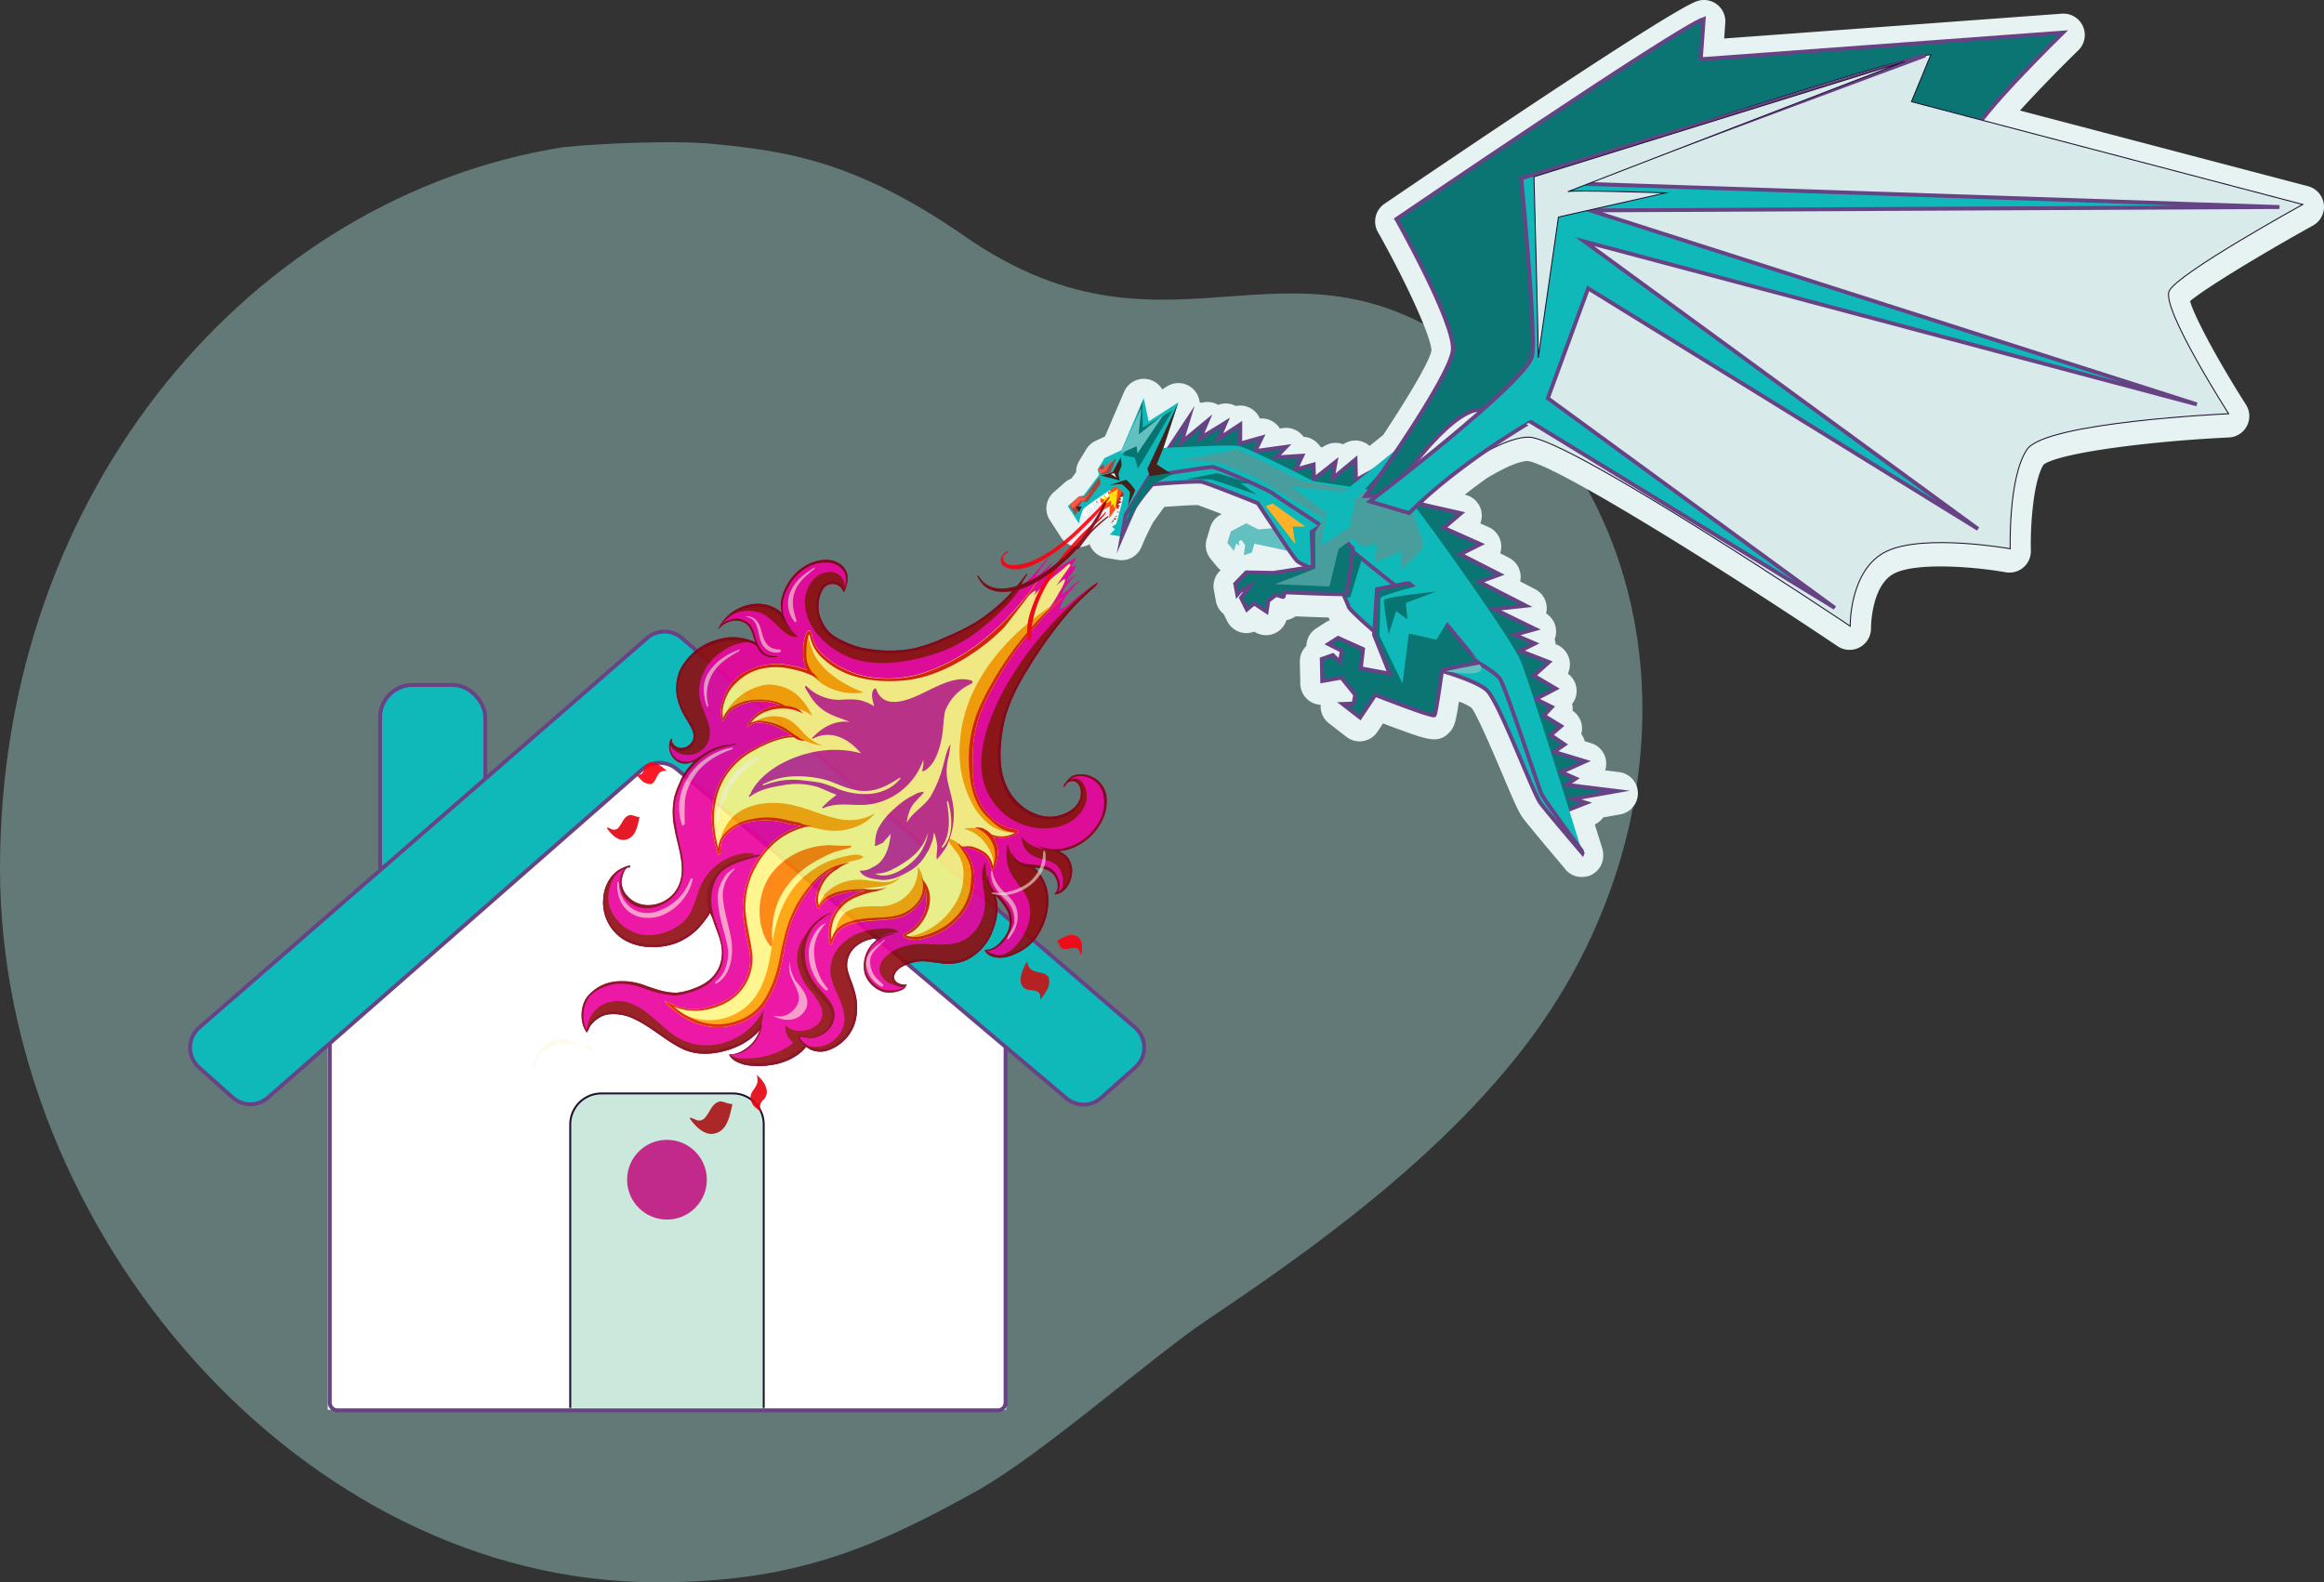 <svg xmlns="http://www.w3.org/2000/svg" viewBox="0 0 597.47 406.83"><rect x="0" y="0" width="597.47" height="406.83" fill="#333333" stroke="none"/><defs><style>.cls-1,.cls-2{isolation:isolate;}.cls-2{fill:#aae2e0;opacity:0.4;}.cls-14,.cls-3{fill:#10b9b9;}.cls-3,.cls-5,.cls-9{stroke:#674386;}.cls-21,.cls-3,.cls-5,.cls-6,.cls-9{stroke-miterlimit:10;}.cls-4{fill:#fff;}.cls-5{fill:none;}.cls-6{fill:#cbe8dd;stroke-width:0.5px;}.cls-21,.cls-6{stroke:#1f1130;}.cls-7{fill:#c12a89;}.cls-8{fill:#e7f2f2;}.cls-9{fill:#0a7572;}.cls-10{fill:#ff4d1b;}.cls-11{fill:#ffe309;}.cls-12{fill:#a82e21;}.cls-13{fill:#62c0c1;}.cls-15{fill:#067572;}.cls-16{fill:#47201c;}.cls-17{fill:#479e9c;}.cls-18{fill:#a14940;}.cls-19{fill:#ff5441;}.cls-20{fill:#ffb228;}.cls-21{fill:#d8eae9;stroke-width:0.25px;}.cls-22{opacity:0.9;}.cls-23{fill:#ea009c;}.cls-24{mix-blend-mode:multiply;}.cls-25{fill:#8e0b0f;}.cls-26{fill:#7f000f;}.cls-27{fill:#fff584;}.cls-28{fill:#fda000;}.cls-29{fill:#de1c00;}.cls-30{opacity:0.6;}.cls-31{fill:#fff5e1;}.cls-32{fill:#fd7c00;}.cls-33{fill:#fd000f;}.cls-34{fill:#c51213;}.cls-35{fill:#a91213;}.cls-36{fill:#e3000f;}</style></defs><g class="cls-1"><g id="Layer_2" data-name="Layer 2"><g id="Layer_1-2" data-name="Layer 1"><path class="cls-2" d="M310.1,339.53c-14.5,9.8-42.2,34.4-58.8,43.7-27.9,15.6-48.2,23.6-82.4,23.6C77.6,406.83,0,316.73,0,223.23c0-97.8,65.4-172.9,144.9-185.4,9.7-1,29-1.8,38.7-.8,18.2,1.8,36.3,4.2,64.4,23.7,54.7,38,85.2-8.4,135.1,34.4,49.7,42.6,50,115.8,12.6,168.9C372.4,297,334.5,323.13,310.1,339.53Z"></path><rect class="cls-3" x="97.71" y="176.11" width="27.05" height="54.28" rx="8.37"></rect><polygon class="cls-4" points="258.68 362.47 84.26 362.47 84.26 263.33 170.97 189.22 258.68 263.33 258.68 362.47"></polygon><path class="cls-5" d="M258.52,260.81v99.81a2,2,0,0,1-2,2H86.78a2,2,0,0,1-2-2V261.14"></path><path class="cls-6" d="M146.6,362V289.09a8,8,0,0,1,8-7.95H188.4a7.94,7.94,0,0,1,7.94,7.95V362"></path><circle class="cls-7" cx="171.47" cy="303.32" r="10.25"></circle><path class="cls-3" d="M274.17,282.39,174,197.75a6.83,6.83,0,0,0-8.9.08l-96.24,84.4a6.83,6.83,0,0,1-9,0l-8.71-7.79a6.82,6.82,0,0,1,.07-10.24L166.37,164.05a6.82,6.82,0,0,1,8.92,0L291.78,264.17a6.82,6.82,0,0,1,.1,10.26l-8.76,7.83A6.82,6.82,0,0,1,274.17,282.39Z"></path><path class="cls-8" d="M597.43,52.53a5.52,5.52,0,0,0-4.06-4.65L519.31,28.42c4.2-4.63,9.82-10.43,15-15.48A5.5,5.5,0,0,0,530,3.52L443.26,9.9l.29-4A5.5,5.5,0,0,0,436.3.29c-7.09,2.4-63.31,40.5-80.37,52.11a5.51,5.51,0,0,0-1.69,7.26C360.93,71.49,368,86.52,368,90.18c-.51,2.77-5.9,11.82-12.4,21.66l-3.5,2.81a5.64,5.64,0,0,0-1.35-.89,5.5,5.5,0,0,0-5.42.48,5.48,5.48,0,0,0-5.38.81,4.33,4.33,0,0,0-.54-.21l-.08-.13a5.51,5.51,0,0,0-4.21-2.4,5.53,5.53,0,0,0-5.24-2.25l-.83.12a5.12,5.12,0,0,0-.45-.62,5.5,5.5,0,0,0-4.7-1.94,5.5,5.5,0,0,0-2.43-2.68,5.58,5.58,0,0,0-3.77-.55,5.49,5.49,0,0,0-4.52-.29,5.49,5.49,0,0,0-4.38-.5,4.1,4.1,0,0,0-.4-.23,5.48,5.48,0,0,0-8.41-4l-1.19.76a5.5,5.5,0,0,0-9.8.6l-4.93,11.5-2.43,1.14a5.46,5.46,0,0,0-2.37,2.14l-1.83,3a5.58,5.58,0,0,0-.79,2.88l-1.26,1.69a5.45,5.45,0,0,0-1.68,1l-2.83,2.51a5.5,5.5,0,0,0-1,7.1l2.88,4.45a5.52,5.52,0,0,0,7.35,1.79,5.47,5.47,0,0,0,4.27,3.52l2.89.48a5.49,5.49,0,0,0,6.14-3.22c.36-.82.73-1.69,1.1-2.54.71-1.48,1.61-3.29,1.92-3.84l2.9-4c3.64-.26,7.3-.48,8.62-.46,1,.35,3.58,1.31,6.15,2.31l-.27.14a5.49,5.49,0,0,0-2.7,3.27l-.9,3a5.51,5.51,0,0,0,1,5.09l1.7,2.07a5.81,5.81,0,0,0,.88.84l-.28.29a5.49,5.49,0,0,0-1.46,4.83l.52,2.82a5.5,5.5,0,0,0,2,3.35l.94,1.88a5.49,5.49,0,0,0,6.91,2.64l0,0a5.5,5.5,0,0,0,8.29-2.95,5.5,5.5,0,0,0,2.16-.87l.16-.11c3.76.15,6.49.25,8.51.3a4.67,4.67,0,0,0,.33.69,5.67,5.67,0,0,0-1,.5l-2.5,1.6a5.51,5.51,0,0,0-2.53,4.52,5.52,5.52,0,0,0-1.69,4.08l.12,5.68a5.52,5.52,0,0,0,5.24,5.38,5.51,5.51,0,0,0,2.12,4.75l4.51,3.5a5.52,5.52,0,0,0,3.37,1.15,5.34,5.34,0,0,0,.89-.07,5.56,5.56,0,0,0,3.69-2.37l1.45-2.18c1,.4,2.2.84,3.38,1.27,8.13,3,10.87,4,13.68,1.05,1.23-1.3,1.6-2.37,2.45-7.93a13.9,13.9,0,0,1,3.23,1.58c1.54,2,5.63,11.65,7.85,16.87,3.1,7.32,4.27,10,5.32,11.42,1.77,2.37,8.89,10.76,11,13.27h0l0,.05h0a5.5,5.5,0,0,0,.79.74l.17.14.26.17.32.2.23.12.38.17.13.06.07,0a7.84,7.84,0,0,0,.83.23l.15,0a5.26,5.26,0,0,0,.89.08,6,6,0,0,0,.94-.09l.14,0a5.61,5.61,0,0,0,1.56-.56l.2-.13.25-.17a6,6,0,0,0,.58-.45l.1-.08c.06-.05.1-.11.15-.16s.21-.22.31-.34a3.81,3.81,0,0,0,.24-.32c.08-.12.17-.24.25-.37s.15-.29.22-.44a5.93,5.93,0,0,0,.26-.63c0-.14.09-.28.13-.42s.05-.27.08-.41,0-.29.05-.43a2.82,2.82,0,0,0,0-.41,3.85,3.85,0,0,0,0-.48,2.22,2.22,0,0,0,0-.37,3.93,3.93,0,0,0-.15-.68.8.8,0,0,0,0-.15c-.28-.91-1-3.24-2-6.43a5.42,5.42,0,0,0,2.16-1.8l4.36-.77a5.5,5.5,0,0,0-.28-10.88l-3.58-.44a5.43,5.43,0,0,0,.27-2.09,5.5,5.5,0,0,0-3.89-4.91l-1.61-.49a5.42,5.42,0,0,0-.91-1.87,5.27,5.27,0,0,0,.18-1.86,5.48,5.48,0,0,0-2.39-4.11,5.28,5.28,0,0,0-.07-1.37,3.59,3.59,0,0,0-.08-.35,5.46,5.46,0,0,0,1.17-3.24,5.53,5.53,0,0,0-2.27-4.6,5.48,5.48,0,0,0,.46-3.35,5.55,5.55,0,0,0-3.42-4.15l-.16,0a5.24,5.24,0,0,0-.26-1.32,5.38,5.38,0,0,0,.35-1.5,5.49,5.49,0,0,0-2.55-5.15c0-.11.05-.22.08-.34a5.51,5.51,0,0,0-2.9-5.89l-3.85-2a4.05,4.05,0,0,0,.12-.85,5.5,5.5,0,0,0-3-5.23l-2.25-1.15a5.48,5.48,0,0,0-3-6.75l-2.11-.94a5.49,5.49,0,0,0-3.9-7.36l-.12,0c1.91-1.5,3.81-2.91,5.63-4.22,4.29-2.59,8.2-4.42,10.58-4.46,6.73.91,45.75,24.89,79.69,47.64a5.51,5.51,0,0,0,8.56-4.66c0-.11,0-11.29,6.25-14.2,5.91-2.76,20.55-1.57,28.38-.17a5.51,5.51,0,0,0,6.47-5.57c-.18-6.83.71-18.06,3.25-22.09,4-3.08,27.73-6.08,47.66-7a5.5,5.5,0,0,0,4.38-8.46c-6.26-9.77-13.06-22-14.37-26.6C567.29,73.87,582,65,594.62,58A5.51,5.51,0,0,0,597.43,52.53Zm-69-6.1c-3-2.16-5.87-4.39-8.39-6.43l26.82,7ZM484.92,90.7c-6,1.25-14.59,3.52-20.3,7L434.3,75.6l50.09,13.32C484.57,89.53,484.74,90.13,484.92,90.7Zm-76.54,13.16L404.52,101l6.62-18,45.19,27.88a23,23,0,0,0-.11,2.61c-7.43-1.62-19-4.09-30.87-6.43C418.82,105.75,413.21,104.71,408.38,103.86Zm-3.76-36.31,2.52,1.84c-.22,0-.44.11-.65.18a5.52,5.52,0,0,0-2.4,1.65Zm-46.26,69.59,0,0,.17.06-.06,0Zm125-64.31L443.47,60.06l58-.29C486.91,66.55,484.34,70.08,483.4,72.83Zm-48-29.52,30.42-11.73,20.85-7.76-.34.84A5.5,5.5,0,0,0,490,32.09l12.24,3.22c.06,1.85,1.14,4.72,7.61,10.49Zm72.09-18-8.58-2.26,2.6-6.26a.78.78,0,0,0,0-.14l14.66-1.08C512.26,19.68,509.46,22.85,507.46,25.31Zm-74-5.56a5.51,5.51,0,0,0,4.29,1.59l19.81-1.46c-12.51,3.9-26.24,8.32-38.41,12.29l-24.58,7.48c15.27-10.19,29-19.15,37.3-24.34v.15A5.53,5.53,0,0,0,433.42,19.75ZM366.27,58.67c6.45-4.37,13-8.8,19.42-13.11a5.1,5.1,0,0,0-.07,1.41c1.5,15.3,3.33,38.27,2.93,43.61a16.75,16.75,0,0,1-2,2.65c-1.74,1.91-4.4,4.45-7.66,7.37a10.53,10.53,0,0,0-1.65.37,15.84,15.84,0,0,0-2.73,1.16c2.49-4.57,4.23-8.5,4.46-10.92C379.61,84.5,371.61,68.5,366.27,58.67Zm116.49,78.67c-5.95,2.78-9.09,8.07-10.75,13L429.09,119c10.65,2.15,22,4.57,32.89,7a5.51,5.51,0,0,0,6.3-7.45s-.06-.17-.15-.43l26.95,16.62A34.81,34.81,0,0,0,482.76,137.34ZM516.59,113c-3.25,4.72-4.55,12.55-5.05,19L474.62,105a93.73,93.73,0,0,1,18.48-4.63,5.51,5.51,0,0,0,4.28-7.6c-.07-.15-.13-.31-.2-.47L542,104.25C523.36,106.84,518.69,110,516.59,113Zm44.12-15.47L494.26,76.3c4.35-3.67,21.68-11.24,36.82-16.67l39.09-.2c-15.66,9.63-17,12.6-17.54,13.76C551.73,75.16,550,78.92,560.71,97.55Z"></path><polygon class="cls-9" points="299.46 116.8 305.65 107.47 303.76 113.71 310.43 108.22 308.56 112.65 315.14 108.62 313.37 112.74 318.86 109.14 318.84 114.05 324.41 112.47 322.69 115.99 330.66 114.88 328.02 117.61 334.8 117.17 333.12 120.72 337.71 119.43 337.81 123.17 343.38 118.74 342.61 122.98 348.48 118.13 348.6 123.43 354.77 120.04 353.53 124.15 361.64 121.39 359.57 126.5 367.96 124.73 365.11 129.58 375.6 131.97 371.18 135.73 380.6 139.92 375.41 142.52 385.57 147.7 380.33 149.62 392.28 155.74 384.18 156.62 394.69 161.74 389.41 163.21 394.59 165.46 390.82 167.35 398.23 170.23 394.33 173.72 399.96 177.05 394.83 179.73 398.96 181.78 396.91 183.98 401.34 186.7 398.66 189 402.24 191.42 399.51 193.31 407.57 195.75 401.38 198.53 405.11 200.18 402.72 201.78 415.69 203.39 404.38 205.4 407.78 206.43 402.1 208.67 373.54 151.91 323.42 122.17 299.46 116.8"></polygon><path class="cls-10" d="M289.54,130.31l-1,1.78-.62-2.76-2.76,3.91.17-3.11-2.6,1.53.76-2.51-3.72.14s7-5.86,7.07-6.11S290.92,125.17,289.54,130.31Z"></path><path class="cls-11" d="M287.38,125.77l-.71,5.38-.46-1.53-.66.45.13-1.34-2,1.05.21-1.47a6,6,0,0,1-1-.06C283,128.2,287.38,125.77,287.38,125.77Z"></path><polygon class="cls-4" points="285.27 125.4 285.46 126.55 284.84 126.36 285.17 128.29 283.81 127.3 283.93 128.31 282.83 127.97 282.93 129.75 281.81 128.72 281.83 129.55 280.84 129.25 281.17 130.83 279.84 130 279.92 131.15 279.1 130.79 279.81 133.14 276.85 131.38 285.27 125.4"></polygon><path class="cls-12" d="M288.8,125.92s-1.57,3-1.73,3.34a12.68,12.68,0,0,0,.34,2.78l-1.87,2.56,2.84-2.25,1.92-5.42Z"></path><path class="cls-4" d="M289.36,127.6l-1.44.25.38.58-.61.19.69.49-1,.52.59.53-.51.12.28.41-.85.29.8.78-1.15.36.73.65-.73.33.74.45s-1.25.12-1.11.19a9,9,0,0,1,.74.59l-.66.48.8.41-1.11.55.81.44-1.05.2,2.09.64Z"></path><polygon class="cls-13" points="333.83 142.24 322.5 139.79 321.81 142.08 319.76 142.76 320.1 140.19 319.14 138.77 318.44 139.25 318.62 140.34 317.81 139.77 317.24 141.65 315.54 139.58 316.43 136.62 320.38 134.54 323.48 136.12 331.4 135.46 333.83 142.24"></polygon><path class="cls-14" d="M299.08,115.19s16.61-.9,19.15-.55,19.44,9.08,19.44,9.08,22.58,3.28,24.06,4.11,26.48,35.91,29,41.62,16.13,50,16.13,50-9-10.55-10.87-13.08-10.49-25.72-13.67-28.87-17.52-6.7-19.07-7.28-16-12.8-16.51-14.21-3.19-7.29-3.19-7.29-8.87-3.38-10.12-4.57-9.83-14.6-10.11-14.8-12.92-5.18-14.32-5.49-12.73.62-12.73.62a59.05,59.05,0,0,0-4.39,5.66c-.8,1.48-3.5,7.82-3.5,7.82l-3.08-.5,1.32-1.37-.72-.61,1.08-.84s2-7.06,1.86-7.71-2-1.89-2-1.89-7.76,5.1-8.33,5.84a15,15,0,0,0-1.12,3.71l-2.88-4.45,2.83-2.51,1.24-.23,4-5.34-.43-1.3,1.83-3,4.32-2,5.75-13.41,1.25,6,7.65-4.89Z"></path><path class="cls-3" d="M406.83,219.42c-.34-.4-9-10.56-10.84-13s-10.48-25.72-13.66-28.87-17.52-6.7-19.07-7.28-16-12.8-16.51-14.21-3.19-7.3-3.19-7.3-8.87-3.38-10.12-4.56-9.83-14.6-10.11-14.8-12.92-5.19-14.32-5.5-12.73.63-12.73.63a58.29,58.29,0,0,0-4.39,5.65c-.8,1.49-3.5,7.83-3.5,7.83s1-5.49,1-5.6,6.19-10,6.19-10,14.74-2.3,16-2.34,14.93,6.08,15.84,6.92,15,9.72,15.2,10.34,15.18,12.5,15.84,13,10,12.89,12.75,14.82,12.84,7,14.4,9.39,9.81,27.59,10.62,29.44c.7,1.58,8.13,11.63,10.39,14.67.14.43.21.68.23.72Z"></path><polygon class="cls-15" points="347.71 141.73 350.13 143.69 347.13 153.56 345.79 153.69 344.83 151.23 347.71 141.73"></polygon><path class="cls-13" d="M370.74,172.42s14,2.72,9.06-2.27S370.74,172.42,370.74,172.42Z"></path><path class="cls-9" d="M347.8,141s-1.2,11.47-1.78,11.72-15.8-.43-15.8-.43-.1,1.29-.36,1.21l-1.79-.54-2,1.52-.44,2.8-3.21-2.13-1.86,1.57-1.51-3,2.22-3-2.32,1.19-.87,1-.52-2.82,2.83-2.92,7,.13,10.14-1.59-.33-8.95,3.88-2.56Z"></path><path class="cls-9" d="M362,149.93l-8,1.54-.75,11.74,4,10-7.41-1.38.58-4.94L344,164l-2.5,1.6,3.44,1.74-.46,2.85-1.83-1.76-2.84,1,.12,5.67,4.92-.86,3.55,4.41-.39,2.24-2.86.11,4.52,3.5,3.9-5.83s14.69,5.78,15.2,5.24,1.85-11.21,2-11.52,9.26-2,9.26-2S363.17,149.42,362,149.93Z"></path><path class="cls-16" d="M288.14,117.61s-1.91,3.35-2,3.66-3.18,1-3.18,1l4.92,1.27-.37-1.66.85-2.23Z"></path><path class="cls-16" d="M285,124.89a16.45,16.45,0,0,1,3.38-.42,10.18,10.18,0,0,1,2.11,2.09,30.12,30.12,0,0,1-.52,3.57s1.87-3.83,1.88-4.09a10.49,10.49,0,0,0-2.34-2.67C289.2,123.39,285,124.89,285,124.89Z"></path><polygon class="cls-4" points="286.44 121.67 287 122.76 285.6 121.87 286.44 121.67"></polygon><polygon class="cls-16" points="296.27 124.46 294.96 120.53 302.9 103.57 299.08 115.19 297.37 119.4 301.27 121.92 296.27 124.46"></polygon><path class="cls-14" d="M371,149s-16.21,3.81-16.14,4.87-.22,9.6-.22,9.6l5.93,12.31,1.63-12.9,7.09,1.58,3.43-5.62,14.69,7.32-19.17-30Z"></path><path class="cls-17" d="M362.28,129.25s3.4,9.43,3.63,10.76-5.78,6.53-5.78,6.53l.39-4.89-7,2.88.5-4.68-3.6.69-2.6-2.06-3.69,2.68-2.35,9.64-14-.61s10.32-3.89,10.37-4.05-.1-8.77,0-9.24,2.31-3.62,2.31-3.62-13.31-7.67-14.66-8.93-13.12-5.65-13.12-5.65l-9.24-.27s14.13-2.79,14.67-2.85,16.32,8,16.32,8S361.89,128.17,362.28,129.25Z"></path><polygon class="cls-15" points="301.46 105.5 292.56 120.49 291.74 117.65 288.72 117.08 293.7 103.15 293.77 109.94 301.46 105.5"></polygon><polygon class="cls-18" points="286.99 117.72 285.51 121.47 283.15 122.06 282.47 120.47 283.65 119.36 283.99 120.73 286.99 117.72"></polygon><path class="cls-18" d="M283,124.33l-3.49,4.74-1.4-.12s-1.57,3.6-1.57,3.53-1.47-2.32-1.47-2.32l2.33-2.31,1.5-.15,3.73-5Z"></path><path class="cls-16" d="M278.1,130.25l-1.45,0a10.08,10.08,0,0,0,.74,1.43Z"></path><path class="cls-15" d="M289.55,135.29l1-4.86,5-8,5.21-.8.47.3-4.81,2.52s-4.18,5.68-4.59,6.28S289.55,135.29,289.55,135.29Z"></path><path class="cls-14" d="M332,125.17c.08-.25,13.18,1.49,13.58,1.17L363.41,112l-15,16.54L347,135.64l-7.43,4.72,1.4-8.42Z"></path><polygon class="cls-13" points="299.19 106.58 292.4 116.6 292.23 114.74 288.04 116.57 293.43 104.83 292.74 111.7 299.19 106.58"></polygon><polygon class="cls-19" points="286.06 118.01 284.36 121.13 282.86 121.83 282.36 120.43 283.42 120.75 286.06 118.01"></polygon><polygon class="cls-19" points="280.86 125.79 278.65 128.85 277.96 128.64 275.82 130.8 275.06 129.83 277.47 127.59 278.79 128 280.86 125.79"></polygon><path class="cls-15" d="M369.26,152.09s-13.19,1.38-13.43,2.17,1.17,8.87,1.17,8.87l1.92-6,2.92,2.14-.43-4.24Z"></path><polygon class="cls-20" points="327.19 129.45 335.56 135.4 332.34 135.4 332.99 139.88 325.43 130.14 327.19 129.45"></polygon><path class="cls-15" d="M305,123.18s5.72.09,6.24.07S323,127.18,323,127.18l-4.08-3,2.63.22s-8.15-2.87-8.89-2.7S305,123.18,305,123.18Z"></path><path class="cls-9" d="M351.06,127.55s21.78-30.48,22.44-37.48S359,56.32,359,56.32s72.1-49.11,79-51.45l-.75,10.36,93.12-6.85s-22.25,21.8-22.68,25.69,22.16,19.5,22.16,19.5-39.26,14-41.34,20.51,3.74,20.24,3.74,20.24-19.79,2.86-26.72,8.82-2.4,16.88-2.4,16.88-75.64-17.09-84.32-14.42-21.09,21.68-21.09,21.68Z"></path><path class="cls-21" d="M354.83,128.3S390.18,100,393.74,91.85s-1.39-45.7-1.39-45.7,95.82-31.88,104.06-32.1l-5,12.09L592,52.57s-32.29,17.79-34.34,22.27,15.29,31.54,15.29,31.54-46.94,2.1-51.8,9.14-4.36,25.57-4.36,25.57-21.95-3.93-31.67.61S475.66,161,475.66,161,403.23,112.44,393,112.4s-31,18.08-31,18.08Z"></path><path class="cls-3" d="M495,14.23l-88.71,33,179.73,6-177.23.87,156,49.87L407.35,62.1,508.53,136,408.29,74.14,397.93,102.4l73.79,53.91-78.19-47.84S375.15,119,362.25,131.92l-10.06-3s40.74-31,41.73-37.52-2.82-45.54-2.82-45.54Z"></path><path class="cls-21" d="M395.46,92c.14-.46-1.1-46.55-1.1-46.55l95.32-29.64S401.83,49.7,403.16,49.26s25.09.33,25.09.33l-27.59,6.22Z"></path><g class="cls-22"><path class="cls-23" d="M277.48,153.07c-1.54,1.25-2.93,2.77-4.77,3.59-.14.06-.2-.08-.18-.19s.06-.24.1-.37a.17.17,0,0,1,0-.18c0-.09.09-.17.14-.26a12,12,0,0,1,2.8-4.12c.68-.85,1.4-1.67,2.12-2.49-1.58,1.07-2.91,2.46-4.4,3.64a.14.14,0,0,1-.22-.16c.76-2,2.36-3.32,3.65-4.91-.74.53-1.45,1.11-2.19,1.65-.19.14-.26-.12-.17-.25.8-1.14,1.89-2.24,2.26-3.6-.3.12-.61.21-.9.36s-.2-.13-.16-.24c.3-.71.72-1.35,1.08-2l-.13-.15c-1.12.65-2.26,1.28-3.37,1.95-1.55.93-3.07,2.3-4.83,2.8-.15,0-.17-.16-.12-.24.62-1.26,1.92-2.1,2.5-3.35-1.38,1.1-2.48,2.52-4,3.47-.2.12-.27-.11-.17-.26,1.1-1.57,2.3-3.07,3.29-4.7-.65.68-1.29,1.39-1.91,2.1a37.48,37.48,0,0,1-5.1,5.43.14.14,0,0,1-.22-.16,24,24,0,0,1,1.54-3.24,13,13,0,0,1-1.54,2.1,45.21,45.21,0,0,1-11.65,10.66,64.16,64.16,0,0,1-8.44,4.16,36.19,36.19,0,0,1-8.78,2.84,33.45,33.45,0,0,1-8.94.11,34.81,34.81,0,0,1-3.81-.64,22,22,0,0,1-3.85-1.44,16,16,0,0,1-3-1.63,9.33,9.33,0,0,1-2.78-3.56,8.66,8.66,0,0,1,.35-8.48,2.92,2.92,0,0,1,5.12.81,0,0,0,0,1,0,0h0c0,.12.11.13.17.06h0l0,0h0a1.55,1.55,0,0,0,.32-.59,7,7,0,0,0,.57-3.71,4.41,4.41,0,0,0-2.43-3.14c-2.29-1.4-5.47-.72-7.74.39a12.84,12.84,0,0,0-5.58,5.69,12.27,12.27,0,0,0-1.33,3.93,7.9,7.9,0,0,0,.25,3,7.21,7.21,0,0,0-1.18-1,9.6,9.6,0,0,0-5.71-1.45,11.79,11.79,0,0,0-6.07,2.25,11.19,11.19,0,0,0-3.29,3.88l-.09.11a.12.12,0,0,0,0,.08h0c0,.08,0,.17.1.09l0,0,0,0a5.83,5.83,0,0,1,5.44-2c2.15.45,2.94,2.17,3.49,4.09a14.42,14.42,0,0,0,.53,1.52,2.58,2.58,0,0,0-.54-.3,16.78,16.78,0,0,0-2.95-.91,13.61,13.61,0,0,0-6.58.47,15.16,15.16,0,0,0-9.53,8,12.51,12.51,0,0,0-.71,6.21,16.85,16.85,0,0,0,2.55,6.24c1.15,2,2.9,4.28.87,6.4a3.21,3.21,0,0,1-2.79.91c-.94-.15-2.15-1.25-1.93-2.25,0-.17-.16-.11-.21,0a1.21,1.21,0,0,0-.09.2s0,0,0,0a4.58,4.58,0,0,0,2,5.66,3.8,3.8,0,0,0,3.06.21c.35-.11.71-.22,1.05-.36a19.72,19.72,0,0,0-2,2.28,14.31,14.31,0,0,0-1.74,3.19,26,26,0,0,0-1.35,3.6,19.35,19.35,0,0,0,0,8c.85,5.09,3.59,11.16.49,16-2.62,4.1-8.91,5.39-12.39,1.71a5.5,5.5,0,0,1-1.68-3.72c0-.83.62-4.05,2-3.79.17,0,.31-.29.12-.32h0c.09-.07.1-.26,0-.22a10.34,10.34,0,0,0-2.87,1.2,8.57,8.57,0,0,0-1.95,1.85,10.34,10.34,0,0,0-2,5.81,11.22,11.22,0,0,0,5.23,10.16c4,2.46,9.37,2.49,13.66.91a16.23,16.23,0,0,0,5.63-3.81A25,25,0,0,0,181.7,236a6.9,6.9,0,0,0,.84-1.36c.19.56.48,1.09.68,1.65,0,.06.05.12.07.19.13.41.27.82.41,1.21,1,2.76,2.19,5.32,1.85,8.34a8.92,8.92,0,0,1-3.57,6.23,12.48,12.48,0,0,1-3.46,1.83,16.56,16.56,0,0,1-4.45,1.14c-2.8.09-5.6-.93-8.19-1.84a16.4,16.4,0,0,0-7.93-1,10.76,10.76,0,0,0-7.17,4.15c-1.62,2.32-1.76,6.51,0,8.81.12.15.35-.08.28-.22l0-.06a2.25,2.25,0,0,0,.37-.66,4,4,0,0,1,1.08-1.48,6.93,6.93,0,0,1,3.55-2.06,12,12,0,0,1,7.19,1.24c4.4,2.08,8,5.62,12.38,7.67,4.09,1.9,9.15,1.23,13.21-.39a17.68,17.68,0,0,0,5.71-3.67,5.43,5.43,0,0,0,.91-1.14c-.11.27-.22.53-.31.73a9.9,9.9,0,0,1-1.47,2.54c-1.4,1.68-3.72,3.27-6,3.24a.19.19,0,0,0-.15.24c.71,1.34,2.56,2.1,4,2.45a17.78,17.78,0,0,0,6,.15c3.55-.36,7.44-1.91,9.71-4.76h0a6.79,6.79,0,0,0,1,.62,6.1,6.1,0,0,0,4.9.19,11,11,0,0,0,6.91-7.84,15,15,0,0,0,0-6.07,29.84,29.84,0,0,0-1-3.35,25.79,25.79,0,0,1-1.15-3.41,6.27,6.27,0,0,1,2.46-6.2,9.2,9.2,0,0,1,2.77-1.42,12.53,12.53,0,0,1,1.81-.43,3.56,3.56,0,0,1,1.08,0,8.28,8.28,0,0,0-2.23,2,8.46,8.46,0,0,0-1.47,7.09A7.47,7.47,0,0,0,227,255a6.91,6.91,0,0,0,3.38,0,6.59,6.59,0,0,0,1.67-.57,3.53,3.53,0,0,0,.57-.44l.53-.89h0c-1.61.34-3.91-.67-3.13-2.61s3.67-2.81,5.48-3.19c2.1-.44,4.31.13,6.4.34a12.11,12.11,0,0,0,6.17-.62,13.53,13.53,0,0,0,7.29-8.09,15.6,15.6,0,0,0,1.1-5.76,9.4,9.4,0,0,0-.56-2.93,15.83,15.83,0,0,1,3.08,4,6.63,6.63,0,0,1-.44,6.29c-1.23,1.77-2.86,3.67-5.2,3.7a.19.19,0,0,0-.14.27c1.36,2.14,4.75,2,6.8,1.19a17.27,17.27,0,0,0,4.25-2.34,13.11,13.11,0,0,0,3.4-4.37,15.52,15.52,0,0,0,1.71-9.45,10.71,10.71,0,0,0-1.59-4.16,10.15,10.15,0,0,0-1.88-2.28H266c1.78.1,3.47.31,4.75,1.67,1.09,1.17,1.79,3.6.52,4.85-.09.09-.13.4.08.36,2.67-.49,4.06-3.13,4.27-5.65a5.84,5.84,0,0,0-1.14-3.89,5.29,5.29,0,0,0-1.81-1.32l-.45-.25a12.54,12.54,0,0,0,4.28-1.15,14.6,14.6,0,0,0,7.39-8,10.92,10.92,0,0,0,.53-5.29,6.65,6.65,0,0,0-7.5-5.27A3.86,3.86,0,0,0,275,200a6.18,6.18,0,0,0-1,1.23,2.69,2.69,0,0,0-.3.37,1.18,1.18,0,0,0-.13.86,2.92,2.92,0,0,1,.14-.31,3.9,3.9,0,0,0,.42-.56,2,2,0,0,1,2.57-.49c1.31.84,1.41,2.94,1,4.25-.78,2.39-3.24,3.83-5.55,4.41-4.72,1.18-9.67-1.72-12.23-5.57-3.35-5-3-11.55-2-17.24s4.05-11.35,7.18-16.27a110.54,110.54,0,0,1,8-11.23c1.5-1.8,3.06-3.59,4.73-5.24.82-.81,1.69-1.57,2.53-2.36.39-.37.83-.7,1.2-1.09a.34.34,0,0,0,.25-.13,2,2,0,0,0,.5-.91C280.63,150.86,279,151.86,277.48,153.07Z"></path><g class="cls-24"><path class="cls-25" d="M272.64,219.12l-.29-.16c-3.63-.41-7.38-.73-9.69-3.82a5.47,5.47,0,0,0,2.92,4.87c1.88,1,4.09,1,5.82,2.26,2.16,1.62,2.94,6.61-.16,7.71a.11.11,0,0,0,.08,0c2.67-.49,4.06-3.13,4.27-5.65a5.84,5.84,0,0,0-1.14-3.89A5.29,5.29,0,0,0,272.64,219.12Z"></path></g><g class="cls-24"><path class="cls-25" d="M266.28,223.5c-1.74-.72-3.61-1.17-5-2.45a7.21,7.21,0,0,1-2.21-4.16,11.87,11.87,0,0,0,.27,6.45c.84,2.13,2.33,3.76,3.62,5.62a9.19,9.19,0,0,1,1.55,8.11c-1.23,4.51-5.56,10.49-10.76,8.1,1.58,1.43,4.43,1.21,6.24.53a17.27,17.27,0,0,0,4.25-2.34,13.11,13.11,0,0,0,3.4-4.37,15.52,15.52,0,0,0,1.71-9.45,10.71,10.71,0,0,0-1.59-4.16A11.47,11.47,0,0,0,266.28,223.5Z"></path></g><g class="cls-24"><path class="cls-25" d="M255.32,239a15.6,15.6,0,0,0,1.1-5.76,9,9,0,0,0-.41-2.46,11.87,11.87,0,0,0-.61-1.24,16,16,0,0,1-1.46-2.93,16.57,16.57,0,0,1-.54-5,5.33,5.33,0,0,0-.9,2.93c-.08,2.24.51,4.41.69,6.62a11.34,11.34,0,0,1-1.45,6.57,9.66,9.66,0,0,1-5,4.46c-2.61.88-5.24.71-7.95.56-4-.23-8.55.41-11.44,3.61-1.33,1.47-1.72,3.35-.41,5a5.21,5.21,0,0,0,5.52,1.84c-1.51,0-3.22-1-2.53-2.68.78-1.92,3.67-2.81,5.48-3.19,2.1-.44,4.31.13,6.4.34a12.11,12.11,0,0,0,6.17-.62A13.53,13.53,0,0,0,255.32,239Z"></path></g><g class="cls-24"><path class="cls-25" d="M226.3,238.78a18.52,18.52,0,0,0-5.46,1.13,12.56,12.56,0,0,0-6,4.81,9.14,9.14,0,0,0-.73,8.05c1.3,3.77,4.39,8.07,2.31,12.13a7.79,7.79,0,0,1-3.89,3.68,8.06,8.06,0,0,1-5.12.33,9.72,9.72,0,0,0,.76.66.15.15,0,0,1,0,.19,6.15,6.15,0,0,0,4.87.17,11,11,0,0,0,6.91-7.84,15,15,0,0,0,0-6.07,29.84,29.84,0,0,0-1-3.35,25.79,25.79,0,0,1-1.15-3.41,6.27,6.27,0,0,1,2.46-6.2,9.2,9.2,0,0,1,2.77-1.42,12.53,12.53,0,0,1,1.81-.43,3.32,3.32,0,0,1,.89,0c.39-.21.78-.39,1.16-.55a9.09,9.09,0,0,1,4.07-.93C230.05,238.44,227.63,238.66,226.3,238.78Z"></path></g><g class="cls-24"><path class="cls-25" d="M205.5,267a.24.24,0,0,1,.17-.32c1.84-.27,3.73.31,5.46-.61a6.27,6.27,0,0,0,3.33-4.2c.69-4-3.32-6.68-5.31-9.58-2.71-4-3-9.54-.31-13.41a12.79,12.79,0,0,0-2.3,2.29,9.38,9.38,0,0,0-1.36,7.35,14.21,14.21,0,0,0,3,6,16.31,16.31,0,0,1,3,4.61c.85,2.58-.67,4.75-3.16,5.55-2,.65-4.65.62-6.07-1.11a4.71,4.71,0,0,0,1.85,4.35.22.22,0,0,1,0,.35,18.83,18.83,0,0,1-9.59,3.72c-2.1.18-4.86.49-6.66-.87a.16.16,0,0,0,0,.18c.71,1.34,2.56,2.1,4,2.45a17.78,17.78,0,0,0,6,.15c3.46-.35,7.25-1.84,9.55-4.56-.13-.19-.25-.39-.37-.59A5.68,5.68,0,0,1,205.5,267Z"></path></g><g class="cls-24"><path class="cls-25" d="M194.44,265.72a10,10,0,0,0,1.85-6,16.8,16.8,0,0,1-10.66,8.54,15.52,15.52,0,0,1-7.57.09,16.35,16.35,0,0,1-6.45-3.45c-3.9-3.25-8.35-8.28-14-7.42a7.63,7.63,0,0,0-6.16,4.75,13,13,0,0,0-.66,3.08c.11.13.34-.1.27-.23l0-.06a2.25,2.25,0,0,0,.37-.66,4,4,0,0,1,1.08-1.48,6.93,6.93,0,0,1,3.55-2.06,12,12,0,0,1,7.19,1.24c4.4,2.08,8,5.62,12.38,7.67,4.09,1.9,9.15,1.23,13.21-.39A17.8,17.8,0,0,0,194.44,265.72Z"></path></g><g class="cls-24"><path class="cls-25" d="M173.89,242.44a16.23,16.23,0,0,0,5.63-3.81A25,25,0,0,0,181.7,236a6.9,6.9,0,0,0,.84-1.36,5.77,5.77,0,0,0,.22.58c-.46-2.74-.8-5.49.45-8,2.09-4.25,6.67-6.23,11-7.56-2.93-.88-6.8.55-9.18,2.2a14,14,0,0,0-5,6.19c-1,2.42-1.52,5.13-3,7.36-2.35,3.56-7.69,5.53-11.82,4.93-4.44-.65-8.72-4.75-8.83-9.4a10.64,10.64,0,0,1,1.83-5.84,14.53,14.53,0,0,1,1.07-1.52l-.27.17a8.57,8.57,0,0,0-1.95,1.85,10.34,10.34,0,0,0-2,5.81,11.22,11.22,0,0,0,5.23,10.16C164.21,244,169.6,244,173.89,242.44Z"></path></g><g class="cls-24"><path class="cls-25" d="M175.67,194a5.8,5.8,0,0,0,5.63-2c3.3-4.42-1.21-9-1.55-13.52a12.18,12.18,0,0,1,4.59-10c2.75-2.31,6.56-4.09,10.16-3l-.19-.27a3.38,3.38,0,0,0-.5-.27,16.78,16.78,0,0,0-2.95-.91,13.61,13.61,0,0,0-6.58.47,15.16,15.16,0,0,0-9.53,8,12.51,12.51,0,0,0-.71,6.21,16.85,16.85,0,0,0,2.55,6.24c1.15,2,2.9,4.28.87,6.4a3.21,3.21,0,0,1-2.79.91c-.94-.15-2.15-1.25-1.93-2.25,0-.17-.16-.11-.21,0a1.21,1.21,0,0,0-.09.2s0,0,0,0a4.75,4.75,0,0,0-.28,1.27A5.31,5.31,0,0,0,175.67,194Z"></path></g><g class="cls-24"><path class="cls-25" d="M190.31,157.28a9.06,9.06,0,0,1,6.63,1,39.44,39.44,0,0,1,3.9,3.53c1.15,1,2.67,2.31,4.29,1.87a14.76,14.76,0,0,1-4.3-6.22,8.65,8.65,0,0,0-.92-.73,9.6,9.6,0,0,0-5.71-1.45,11.79,11.79,0,0,0-6.07,2.25,9.16,9.16,0,0,0-2.11,2.06A9.21,9.21,0,0,1,190.31,157.28Z"></path></g><g class="cls-24"><path class="cls-25" d="M217.12,165a16,16,0,0,1-3-1.63,9.33,9.33,0,0,1-2.78-3.56,8.66,8.66,0,0,1,.35-8.48,2.92,2.92,0,0,1,5.12.81,0,0,0,0,1,0,0h0c0,.12.11.13.17.06h0l0,0h0c0-.06.09-.12.13-.19a4,4,0,0,0-2.72-4.85,5.81,5.81,0,0,0-5.81,2.56c-3,4.15-1.49,9.6,1.51,13.27a20.51,20.51,0,0,0,14,7.34c5.5.54,11-.57,16.22-2.2,6-1.87,11.11-5.42,15.65-9.72a41.82,41.82,0,0,0,6.87-7.86l-.06.05a.14.14,0,0,1-.22-.16,24,24,0,0,1,1.54-3.24,13,13,0,0,1-1.54,2.1,45.21,45.21,0,0,1-11.65,10.66,64.16,64.16,0,0,1-8.44,4.16,36.19,36.19,0,0,1-8.78,2.84,33.45,33.45,0,0,1-8.94.11,34.81,34.81,0,0,1-3.81-.64A22,22,0,0,1,217.12,165Z"></path></g><g class="cls-24"><path class="cls-25" d="M265.25,166.49c-4.65,6.09-8.88,13-11.26,20.3-1.6,4.91-2.51,10.47-.71,15.46a16.16,16.16,0,0,0,11.31,10.27c5.4,1.33,12.1,0,14.43-5.71a6.1,6.1,0,0,0-.46-5.2c-1.12-1.9-2.87-1.86-4.41-.43-.08.07-.13.07-.17,0l0,0a2.69,2.69,0,0,0-.3.37,1.18,1.18,0,0,0-.13.86,2.92,2.92,0,0,1,.14-.31,3.9,3.9,0,0,0,.42-.56,2,2,0,0,1,2.57-.49c1.31.84,1.41,2.94,1,4.25-.78,2.39-3.24,3.83-5.55,4.41-4.72,1.18-9.67-1.72-12.23-5.57-3.35-5-3-11.55-2-17.24s4.05-11.35,7.18-16.27a110.54,110.54,0,0,1,8-11.23c1.5-1.8,3.06-3.59,4.73-5.24.82-.81,1.69-1.57,2.53-2.36.39-.37.83-.7,1.2-1.09a.34.34,0,0,0,.25-.13,2,2,0,0,0,.5-.91c-.5.35-1,.7-1.53,1A102.27,102.27,0,0,0,265.25,166.49Z"></path></g><path class="cls-26" d="M281.78,150.09a5.39,5.39,0,0,1-1.42,1.31c-.45.35-.87.77-1.31,1.14a42.26,42.26,0,0,0-3.27,3.15,57.73,57.73,0,0,0-5.48,6.51c-3.29,4.67-6.65,9.25-9.22,14.36a46.66,46.66,0,0,0-3.27,8.08,38.63,38.63,0,0,0-1.25,8.13c-.33,5.08,1,10.61,4.68,14.26s10.27,5.2,14.63,1.57c2.06-1.71,3.12-4.21,2-6.77a2.13,2.13,0,0,0-3-1.22,4,4,0,0,1,1.93-1,5.87,5.87,0,0,1,4.34,1c3.19,2.16,3.22,6.22,2,9.5a14,14,0,0,1-7,7.12,12.54,12.54,0,0,1-5,1.15,6.51,6.51,0,0,1-2-.28,5.93,5.93,0,0,1-2.45-.74,7.59,7.59,0,0,0,4.21,1.5,4.22,4.22,0,0,1,1,.36c.47.29.95.53,1.4.84a4.85,4.85,0,0,1,1.78,3.62,5.79,5.79,0,0,1-3.13,5.64c1.27-1.94-.14-4.94-1.93-6.05-2.94-1.82-8.79.4-9.78-4.22a.06.06,0,0,0,0,0,6,6,0,0,0,.6,2.18,6.2,6.2,0,0,0,4,1.79,8.34,8.34,0,0,1,2.53,2.8,10.31,10.31,0,0,1,1.49,4.23,15.12,15.12,0,0,1-1.55,8.46,12.21,12.21,0,0,1-3.26,4.33,17.8,17.8,0,0,1-3.9,2.2,6.53,6.53,0,0,1-6.44-.55c.29,0,.59,0,.89-.1a5.37,5.37,0,0,0,1.48-.63,8.94,8.94,0,0,0,2.29-2.09,7.8,7.8,0,0,0,1.8-5.19c0-2.25-1.46-4.17-2.89-5.76-.64-.71-1.4-1.27-2-2a3.89,3.89,0,0,0-.51-.8c-.15-.32-.29-.65-.43-1a8.23,8.23,0,0,1-.26-1.78c0-.12-.18,0-.17.07a6.55,6.55,0,0,1-.06,1.25,3.17,3.17,0,0,0,.26,1,6.54,6.54,0,0,0,.88,1.75,14.32,14.32,0,0,1,.68,2,9.71,9.71,0,0,1,.26,3.72,16.85,16.85,0,0,1-2.29,6.65,12.24,12.24,0,0,1-5,4.64c-2.4,1.19-4.85,1.05-7.44.74-2-.24-4-.66-6-.16a10.3,10.3,0,0,0-4.94,2.5,2.65,2.65,0,0,0-.49,3.51,3,3,0,0,0,2.86.94,5.2,5.2,0,0,1-1.14.55,8.25,8.25,0,0,1-3.46.29c-2.14-.17-4.05-2-5-3.84-1.09-2.14-.39-4.75.69-6.74,1.27-2.34,3.68-3.38,6.15-3.88.07,0,.11-.15,0-.14a8.8,8.8,0,0,0-3.42,1,.09.09,0,0,0-.08-.05,6.62,6.62,0,0,0-2.39.05,10,10,0,0,0-2.45.86A8.22,8.22,0,0,0,218,245c-2,3.77.71,7.51,1.4,11.24a15.42,15.42,0,0,1-.26,6.69,10.3,10.3,0,0,1-3.68,5,7.45,7.45,0,0,1-5.78,1.7c-1.46-.27-3.61-1.59-4.16-3.12.82,0,1.62.34,2.44.41a5.94,5.94,0,0,0,2.13-.33,7,7,0,0,0,3.55-2.64,5.29,5.29,0,0,0,.73-4.15c-.47-1.78-1.83-3.08-3.06-4.37a15.78,15.78,0,0,1-4.64-10.57,10.33,10.33,0,0,1,2-5.91,11.35,11.35,0,0,1,2.45-2.49c.4-.3.77-.63,1.18-.92s.82-.39,1.2-.68c.09-.07.06-.26-.07-.18-.62.42-1.36.54-2,1a20.52,20.52,0,0,0-2.13,1.69,12.19,12.19,0,0,0-2.82,4.52c-1.2,3.3-.22,7.11,1.34,10.1a18.71,18.71,0,0,0,3.11,4.18c1.33,1.4,2.72,2.78,2.89,4.8a5.24,5.24,0,0,1-3.3,5.05,6.14,6.14,0,0,1-3.16.5c-.72-.07-1.4-.3-2.12-.33-.09,0-.18.13-.17.22a4.37,4.37,0,0,0,1.58,2.41,14.23,14.23,0,0,1-8.89,4.36,22.33,22.33,0,0,1-5.23.1,8.48,8.48,0,0,1-4.74-2c1.29-.29,2.49-.25,3.66-1a11.06,11.06,0,0,0,2.76-2.57,9.7,9.7,0,0,0,1.51-3.24c0-.19.1-.42.14-.66s-.06-.51-.11-.77a4.44,4.44,0,0,1-.6.94c-.16.29-.34.56-.5.8a10.11,10.11,0,0,1-2.84,2.35,19.3,19.3,0,0,1-6.9,2.69,17.43,17.43,0,0,1-7.12,0,18.63,18.63,0,0,1-6-3c-1.91-1.25-3.75-2.63-5.71-3.81a23.21,23.21,0,0,0-6.07-2.63,7.39,7.39,0,0,0-7.91,2.23,9.46,9.46,0,0,0-.82,1,6.32,6.32,0,0,0-.48,1.25,8.71,8.71,0,0,1,.34-8c1.36-2.1,4-3.24,6.34-3.72,2.81-.56,5.72.16,8.37,1.09a25.72,25.72,0,0,0,7.68,1.73,14.2,14.2,0,0,0,3.68-.77,14,14,0,0,0,3.64-1.46,10.46,10.46,0,0,0,4.26-4.5c1.82-3.81.38-7.57-.85-11.3a.27.27,0,0,0,0-.27c-.13-.24-.25-.48-.36-.73a24.39,24.39,0,0,1-.68-2.57,12.16,12.16,0,0,1,1.15-8.83,6.45,6.45,0,0,1,.81-1.11c3-2.77,7.25-3.42,11-4.61.07,0,.1-.18,0-.17-1.19.18-2.35.25-3.52.54-.79.2-1.57.41-2.34.68a11.06,11.06,0,0,0-5.1,2.69c-.14.13-.26.27-.39.41a9.13,9.13,0,0,0-1.12,1.21,9.33,9.33,0,0,0-2,6,13,13,0,0,0,.54,3,8.46,8.46,0,0,1-1.36,2.14,22.62,22.62,0,0,1-2,2.28,16.57,16.57,0,0,1-5.51,3.37,15.93,15.93,0,0,1-12.41-.71,10.59,10.59,0,0,1-5.53-8.67,10.23,10.23,0,0,1,1.39-6,8,8,0,0,1,1.75-2,8.61,8.61,0,0,1,2-1.22,6.11,6.11,0,0,0,.7,8.16c3,3.09,8,2.24,11-.22,3.67-3,3.88-7.87,2.94-12.16a76.22,76.22,0,0,1-1.72-8.84,17.11,17.11,0,0,1,.1-4.23,18.46,18.46,0,0,1,1.32-4,14,14,0,0,1,2.24-4,22.8,22.8,0,0,1,3.38-3.28,14.8,14.8,0,0,1,4.22-2.3,42.6,42.6,0,0,1,4.59-1.11c.07,0,.1-.19,0-.17-1.22.19-2.41.26-3.62.53a14.52,14.52,0,0,0-3.77,1.46,15.76,15.76,0,0,0-2.16,1.46.11.11,0,0,0-.19,0,4.89,4.89,0,0,1-5.23.74,4.29,4.29,0,0,1-2.09-4.09,3.15,3.15,0,0,0,1.81,1.68c1.35.53,3.11-.38,3.91-1.46a4.11,4.11,0,0,0,.17-4.66c-1.26-2.26-2.8-4.34-3.52-6.87a11.42,11.42,0,0,1,.88-7.94,13.78,13.78,0,0,1,5.23-5.24,17.14,17.14,0,0,1,7.93-2.2,13.94,13.94,0,0,1,3.69.47,6.79,6.79,0,0,1,1.64.63,2.81,2.81,0,0,1,.44.33,7.18,7.18,0,0,0,1.31,1.92,4.31,4.31,0,0,0,3.92.93c.1,0,.17-.22,0-.22a4.85,4.85,0,0,1-3-.63,5.77,5.77,0,0,1-1.82-2.37c-.83-1.62-.91-3.47-2-5a4.76,4.76,0,0,0-4.28-1.58,6.59,6.59,0,0,0-3,1.39,5.71,5.71,0,0,1,.39-.47A12.23,12.23,0,0,1,188.3,158a11.63,11.63,0,0,1,6.15-2.06,8.81,8.81,0,0,1,5.55,1.73c1.39,1.09,1.7,2.94,3.23,3.93.07,0,.14-.08.08-.12-1.08-.79-1.21-1.86-1.71-3a1.74,1.74,0,0,0-.18-.33,11.18,11.18,0,0,1-.18-3.1,10.68,10.68,0,0,1,1.08-3.48,12.56,12.56,0,0,1,4.76-5.42,9.71,9.71,0,0,1,6.88-1.37,5.24,5.24,0,0,1,3.14,2.36,5.58,5.58,0,0,1-.11,4.51,3.07,3.07,0,0,0-3.8-2c-2.06.48-2.92,2.81-3.21,4.65a10.44,10.44,0,0,0,1.68,7.42c1.29,2.06,3.43,3.16,5.59,4.08a23.56,23.56,0,0,0,3.16,1.19,28.48,28.48,0,0,0,4.11.71,35.15,35.15,0,0,0,8.39,0,31.55,31.55,0,0,0,8.28-2.39c2.77-1.15,5.56-2.39,8.2-3.81a40.43,40.43,0,0,0,14.69-13.74c.13-.2-.11-.35-.25-.16a46.08,46.08,0,0,1-12.89,12.31,64.16,64.16,0,0,1-8.44,4.16,36.19,36.19,0,0,1-8.78,2.84,33.45,33.45,0,0,1-8.94.11,34.81,34.81,0,0,1-3.81-.64,22,22,0,0,1-3.85-1.44,16,16,0,0,1-3-1.63,9.33,9.33,0,0,1-2.78-3.56,8.66,8.66,0,0,1,.35-8.48,2.92,2.92,0,0,1,5.12.81,0,0,0,0,1,0,0h0c0,.12.11.13.17.06h0l0,0h0a1.55,1.55,0,0,0,.32-.59,7,7,0,0,0,.57-3.71,4.41,4.41,0,0,0-2.43-3.14c-2.29-1.4-5.47-.72-7.74.39a12.84,12.84,0,0,0-5.58,5.69,12.27,12.27,0,0,0-1.33,3.93,7.9,7.9,0,0,0,.25,3,7.21,7.21,0,0,0-1.18-1,9.6,9.6,0,0,0-5.71-1.45,11.79,11.79,0,0,0-6.07,2.25,11.19,11.19,0,0,0-3.29,3.88l-.09.11a.12.12,0,0,0,0,.08h0c0,.08,0,.17.1.09l0,0,0,0a5.83,5.83,0,0,1,5.44-2c2.15.45,2.94,2.17,3.49,4.09a14.42,14.42,0,0,0,.53,1.52,2.58,2.58,0,0,0-.54-.3,16.78,16.78,0,0,0-2.95-.91,13.61,13.61,0,0,0-6.58.47,15.16,15.16,0,0,0-9.53,8,12.51,12.51,0,0,0-.71,6.21,16.85,16.85,0,0,0,2.55,6.24c1.15,2,2.9,4.28.87,6.4a3.21,3.21,0,0,1-2.79.91c-.94-.15-2.15-1.25-1.93-2.25,0-.17-.16-.11-.21,0a1.21,1.21,0,0,0-.09.2s0,0,0,0a4.58,4.58,0,0,0,2,5.66,3.8,3.8,0,0,0,3.06.21c.35-.11.71-.22,1.05-.36a19.72,19.72,0,0,0-2,2.28,14.31,14.31,0,0,0-1.74,3.19,26,26,0,0,0-1.35,3.6,19.35,19.35,0,0,0,0,8c.85,5.09,3.59,11.16.49,16-2.62,4.1-8.91,5.39-12.39,1.71a5.5,5.5,0,0,1-1.68-3.72c0-.83.62-4.05,2-3.79.17,0,.31-.29.12-.32h0c.09-.07.1-.26,0-.22a10.34,10.34,0,0,0-2.87,1.2,8.57,8.57,0,0,0-1.95,1.85,10.34,10.34,0,0,0-2,5.81,11.22,11.22,0,0,0,5.23,10.16c4,2.46,9.37,2.49,13.66.91a16.23,16.23,0,0,0,5.63-3.81A25,25,0,0,0,181.7,236a6.9,6.9,0,0,0,.84-1.36c.19.56.48,1.09.68,1.65,0,.06.05.12.07.19.13.41.27.82.41,1.21,1,2.76,2.19,5.32,1.85,8.34a8.92,8.92,0,0,1-3.57,6.23,12.48,12.48,0,0,1-3.46,1.83,16.56,16.56,0,0,1-4.45,1.14c-2.8.09-5.6-.93-8.19-1.84a16.4,16.4,0,0,0-7.93-1,10.76,10.76,0,0,0-7.17,4.15c-1.62,2.32-1.76,6.51,0,8.81.12.15.35-.08.28-.22l0-.06a2.25,2.25,0,0,0,.37-.66,4,4,0,0,1,1.08-1.48,6.93,6.93,0,0,1,3.55-2.06,12,12,0,0,1,7.19,1.24c4.4,2.08,8,5.62,12.38,7.67,4.09,1.9,9.15,1.23,13.21-.39a17.68,17.68,0,0,0,5.71-3.67,5.43,5.43,0,0,0,.91-1.14c-.11.27-.22.53-.31.73a9.9,9.9,0,0,1-1.47,2.54c-1.4,1.68-3.72,3.27-6,3.24a.19.19,0,0,0-.15.24c.71,1.34,2.56,2.1,4,2.45a17.78,17.78,0,0,0,6,.15c3.55-.36,7.44-1.91,9.71-4.76h0a6.79,6.79,0,0,0,1,.62,6.1,6.1,0,0,0,4.9.19,11,11,0,0,0,6.91-7.84,15,15,0,0,0,0-6.07,29.84,29.84,0,0,0-1-3.35,25.79,25.79,0,0,1-1.15-3.41,6.27,6.27,0,0,1,2.46-6.2,9.2,9.2,0,0,1,2.77-1.42,12.53,12.53,0,0,1,1.81-.43,3.56,3.56,0,0,1,1.08,0,8.28,8.28,0,0,0-2.23,2,8.46,8.46,0,0,0-1.47,7.09A7.47,7.47,0,0,0,227,255a6.91,6.91,0,0,0,3.38,0,6.59,6.59,0,0,0,1.67-.57,3.53,3.53,0,0,0,.57-.44l.53-.89h0c-1.61.34-3.91-.67-3.13-2.61s3.67-2.81,5.48-3.19c2.1-.44,4.31.13,6.4.34a12.11,12.11,0,0,0,6.17-.62,13.53,13.53,0,0,0,7.29-8.09,15.6,15.6,0,0,0,1.1-5.76,9.4,9.4,0,0,0-.56-2.93,15.83,15.83,0,0,1,3.08,4,6.63,6.63,0,0,1-.44,6.29c-1.23,1.77-2.86,3.67-5.2,3.7a.19.19,0,0,0-.14.27c1.36,2.14,4.75,2,6.8,1.19a17.27,17.27,0,0,0,4.25-2.34,13.11,13.11,0,0,0,3.4-4.37,15.52,15.52,0,0,0,1.71-9.45,10.71,10.71,0,0,0-1.59-4.16,10.15,10.15,0,0,0-1.88-2.28H266c1.78.1,3.47.31,4.75,1.67,1.09,1.17,1.79,3.6.52,4.85-.09.09-.13.4.08.36,2.67-.49,4.06-3.13,4.27-5.65a5.84,5.84,0,0,0-1.14-3.89,5.29,5.29,0,0,0-1.81-1.32l-.45-.25a12.54,12.54,0,0,0,4.28-1.15,14.6,14.6,0,0,0,7.39-8,10.92,10.92,0,0,0,.53-5.29,6.65,6.65,0,0,0-7.5-5.27A3.86,3.86,0,0,0,275,200a6.18,6.18,0,0,0-1,1.23,2.69,2.69,0,0,0-.3.37,1.18,1.18,0,0,0-.13.86,2.92,2.92,0,0,1,.14-.31,3.9,3.9,0,0,0,.42-.56,2,2,0,0,1,2.57-.49c1.31.84,1.41,2.94,1,4.25-.78,2.39-3.24,3.83-5.55,4.41-4.72,1.18-9.67-1.72-12.23-5.57-3.35-5-3-11.55-2-17.24s4.05-11.35,7.18-16.27a110.54,110.54,0,0,1,8-11.23c1.5-1.8,3.06-3.59,4.73-5.24.82-.81,1.69-1.57,2.53-2.36a7,7,0,0,0,1.64-1.71C282,150.06,281.84,150,281.78,150.09Z"></path><path class="cls-27" d="M274.67,145.1c-2.24,2.07-4.72,3.79-6.91,5.94a24.88,24.88,0,0,0-2,2.2l.48-1c.1-.19,0-.49-.25-.33a16.87,16.87,0,0,0-1.61,1.24l.35-.47c.82-1.13,1.47-2.38,2.19-3.58-1.52,2.19-3.13,4.31-4.84,6.34-.39.43-.77.86-1.13,1.31-6.35,7.17-14,13-23.27,16.17-6.14,2.1-14.24,2.16-20.14-.71a20,20,0,0,1-7.09-5.1,7.7,7.7,0,0,1-1.76-3.84,1.33,1.33,0,0,0-.61-1.14.26.26,0,0,0-.32.06c-1.24,1.35-1.21,4.09-1.23,5.8a8.15,8.15,0,0,0,.9,4.23,27.43,27.43,0,0,0-4.71-1.25A16.83,16.83,0,0,0,193,172.1a12.26,12.26,0,0,0-6.22,5.55c-.83,1.79-2.2,5.6-.94,7.5v0c0,.2.23.19.28,0,.85-3.07,5.3-4.61,8.09-4.88a13.16,13.16,0,0,1,6.41,1.07,10.09,10.09,0,0,0-8.53,5.22c-.12.25.17.39.34.22,2.5-2.4,7.58,0,9.93,1.52.44.29.88.6,1.31.9-3.28-.19-6.63,1.68-9.53,3a19.35,19.35,0,0,0-7.66,6.58c-4.39,6.09-4.13,14.1-1.88,20.93.1.32.46,0,.5-.18.19-.93.08-1.87.34-2.82.44-1.6,2-2.95,3.31-3.83,2.39-1.59,5.61-2,8.41-2s5.92,1.2,8.87,1.49a17.16,17.16,0,0,0-3.67,1.47,20.67,20.67,0,0,0-6.12,5.16,23,23,0,0,0-5.25,15.35,73.9,73.9,0,0,0,1.62,10,11.7,11.7,0,0,1-2.14,9.5c-2.11,2.94-5.27,4.24-8.66,5.16a12.82,12.82,0,0,1-9.26-1l-.25-.06a11.08,11.08,0,0,1-1.24-.5.12.12,0,0,0,0,.1.17.17,0,0,0,.06.2l.24.14c3.83,4,8.77,6.54,14.46,6.14a16.17,16.17,0,0,0,7.49-2.57c2.39-1.49,3.77-3.78,5.06-6.21,3-5.56,2.87-12,4.92-17.83a35.2,35.2,0,0,1,5.05-9,15.57,15.57,0,0,1,6.2-5.18,11.37,11.37,0,0,0-2.71,2.32c-1.58,1.89-2.82,5.59-1.57,7.93.11.22.34.08.42-.09,1.35-2.76,4.93-3.6,7.66-4.09a25.62,25.62,0,0,1,4.11-.21c-.22,0-.43.09-.61.14a13.76,13.76,0,0,0-5.56,3c-2.54,2.35-4.07,7.19-2.83,10.53.12.32.47,0,.51-.19,1.73-7.79,12.22-5,17.91-6.93,2.78-1,5.76-4,6.08-7.1a15.18,15.18,0,0,1,.07,4.43c-.31,3.15-2.88,5.94-5.63,7.14a.27.27,0,0,0-.12.44c2.08,1.87,5.42.78,7.71-.06a17.42,17.42,0,0,0,7.66-5.88c3.64-4.72,4-12.23-.12-16.67a6.61,6.61,0,0,1,3.76.86,5.56,5.56,0,0,1,3.63,4.66c0,.24.3.2.41,0a7.77,7.77,0,0,0-.06-8.44,6.77,6.77,0,0,0,6.46-1c.17-.13.28-.43,0-.53a10,10,0,0,0-1-.32c-6.79-.91-11.15-8.82-10.57-15.6,0-.57-.07-1.13-.09-1.69a32.49,32.49,0,0,1,3.56-16.13A86.09,86.09,0,0,1,262.1,166c1.84-2.44,3.82-4.77,5.85-7.06,1.65-1.86,3.56-3.45,5.28-5.25-.5.38-1,.74-1.52,1.11l0,0c-.81.75-1.64,1.49-2.44,2.25.36-.51.71-1,1.06-1.5a32.88,32.88,0,0,0,2-3.3,13.11,13.11,0,0,0,1.47-2.92c.07-.23-.11-.57-.38-.35-.64.51-1.27,1.06-1.89,1.62,1.25-1.71,2.43-3.47,3.64-5.14C275.28,145.16,275,144.84,274.67,145.1Z"></path><g class="cls-24"><path class="cls-27" d="M208.26,162.29l-.15-.1c0,.13,0,.26,0,.39a7.73,7.73,0,0,0,.07,1.27A9.22,9.22,0,0,1,208.26,162.29Z"></path></g><g class="cls-24"><path class="cls-27" d="M208.71,163.32a2.13,2.13,0,0,0-.16-.66,9.06,9.06,0,0,0,.27,3.34,9.23,9.23,0,0,0,1,1.77c3.33,4.44,9,6.75,14.25,7.82a31.72,31.72,0,0,0,17.08-1.11,30.79,30.79,0,0,0,7.72-4.11,65.24,65.24,0,0,0,7.46-6.22,31.81,31.81,0,0,0,5.55-7.53c.43-.81.84-1.62,1.25-2.44-.35.44-.71.87-1.07,1.31s-.77.86-1.13,1.31c-6.35,7.17-14,13-23.27,16.17-6.14,2.1-14.24,2.16-20.14-.71a20,20,0,0,1-7.09-5.1A7.7,7.7,0,0,1,208.71,163.32Z"></path></g><path class="cls-28" d="M255.65,215.3a9,9,0,0,0-3-1.88,8.57,8.57,0,0,0-4.84-.35,10.11,10.11,0,0,1,6.33,5.05,7.79,7.79,0,0,1,1.14,5.5s0,0,0,0a7.77,7.77,0,0,0-.06-8.44Z"></path><path class="cls-28" d="M247.57,218a8.24,8.24,0,0,0-4.28-2.64,27.6,27.6,0,0,0,2.81,3.93,9.56,9.56,0,0,1,1.56,4.35,14.32,14.32,0,0,1-2.37,9.16,18.17,18.17,0,0,1-6.14,5.94c-2,1.18-4.48,2.22-6.87,1.92,2.08,1.81,5.38.73,7.66-.1a17.42,17.42,0,0,0,7.66-5.88c3.64-4.72,4-12.23-.12-16.67Z"></path><path class="cls-28" d="M218.09,229.42c4.4-2.07,10.76-.11,13.69-4.39a5.37,5.37,0,0,1-3.57,1.74c-2.22.18-4.37-.44-6.58-.55a12.18,12.18,0,0,0-7.87,2.19,8.65,8.65,0,0,0-2.33,2.38c-.44.72-1.17,1.89-.85,2.77l.06-.09C212,230.78,215.39,229.91,218.09,229.42Z"></path><path class="cls-28" d="M213.85,223.63a12.69,12.69,0,0,1,4-1.94c1.38-.38,3-.52,4.17-1.32-.86-.84-2.45-.64-3.53-.45a29.43,29.43,0,0,0-3.48.85,21.91,21.91,0,0,0-10,6.34c-3.65,4.12-5.43,9.24-6.31,14.6-.79,4.8-1.42,9.78-4.12,13.95A14.46,14.46,0,0,1,182,262.28a14.89,14.89,0,0,1-10.47-4.56l-.55-.24a.12.12,0,0,0,0,.1.17.17,0,0,0,.06.2l.24.14c3.83,4,8.77,6.54,14.46,6.14a16.17,16.17,0,0,0,7.49-2.57c2.39-1.49,3.77-3.78,5.06-6.21,3-5.56,2.87-12,4.92-17.83a35.2,35.2,0,0,1,5.05-9A15.67,15.67,0,0,1,213.85,223.63Z"></path><path class="cls-28" d="M208.49,166.1a8.13,8.13,0,0,1-.7-3.86h0c-1.24,1.35-1.21,4.09-1.23,5.8a8.79,8.79,0,0,0,.53,3.44,16.66,16.66,0,0,0,2.63,3,13.23,13.23,0,0,0,5.49,3.1A13.7,13.7,0,0,0,222,178C216.62,176.06,210,171.81,208.49,166.1Z"></path><path class="cls-28" d="M208.85,184.11a17.89,17.89,0,0,0-3.59-5.15,11.2,11.2,0,0,0-8.29-2.91,14.43,14.43,0,0,0-8.59,4.69,9.73,9.73,0,0,0-2.33,3.95c-.07.21-.14.42-.22.63a.16.16,0,0,0,.24-.1c.85-3.07,5.3-4.61,8.09-4.88a12.71,12.71,0,0,1,5.3.66.14.14,0,0,1,.19,0l.19.12a.11.11,0,0,1,.13,0l.35.21,0,0,.22.09h-.18a.5.5,0,0,1,0,.12C203.35,181.72,206.56,182.24,208.85,184.11Z"></path><path class="cls-28" d="M209.52,191.36c.71.17,1.42.31,2.14.44a12.27,12.27,0,0,1-4.75-3c-1.65-1.79-3.11-3.67-5.57-4.35a9.53,9.53,0,0,0-9,2.43.24.24,0,0,0,.08-.06c2.44-2.34,7.34-.11,9.76,1.41a20.22,20.22,0,0,1,2.87,1.26A20.35,20.35,0,0,0,209.52,191.36Z"></path><path class="cls-28" d="M225,209.1a13.23,13.23,0,0,1-10,1.32c-3.85-.87-7.45-2.6-11.31-3.45-4.28-.95-9.5-.74-13.34,1.57s-5.35,6.61-5.89,10.92c0,.09.06.19.1.29.1.32.46,0,.5-.18.19-.93.08-1.87.34-2.82.44-1.6,2-2.95,3.31-3.83,2.39-1.59,5.61-2,8.41-2a23.94,23.94,0,0,1,5.58.9c3.1.1,6.23,1.06,9.34,1.59C216.63,214.19,221.94,212.78,225,209.1Z"></path><path class="cls-28" d="M236.75,231.75c.8-3,1.22-6.42-.83-8.84a9,9,0,0,1-2.47,7,10.1,10.1,0,0,1-7.94,3.11c-3.73,0-7.84-.08-9.82,3.69a10.65,10.65,0,0,0-1.16,4.24c2.83-5.62,12.09-3.39,17.3-5.2A10.21,10.21,0,0,0,236.75,231.75Z"></path><path class="cls-28" d="M271.63,154.84c-.81.74-1.62,1.47-2.41,2.22q.4-.59.81-1.14a71.21,71.21,0,0,0-6.7,5.14c-8.8,7.64-15.77,17.83-16.54,29.74a28.38,28.38,0,0,0,3.09,15.74,16.88,16.88,0,0,0,4.75,5.69,10.19,10.19,0,0,0,7.22,1.68.22.22,0,0,0-.15-.26,10,10,0,0,0-1-.32c-6.79-.91-11.15-8.82-10.57-15.6,0-.57-.07-1.13-.09-1.69a32.49,32.49,0,0,1,3.56-16.13A86.09,86.09,0,0,1,262.1,166c1.84-2.44,3.82-4.77,5.85-7.06,1.52-1.71,3.26-3.21,4.87-4.84Z"></path><g class="cls-24"><path class="cls-29" d="M271.71,154.77l0,0c-1.52,1.39-3.06,2.74-4.47,4.27-2,2.11-3.81,4.31-5.59,6.57a86.56,86.56,0,0,0-9.41,15.28,32.72,32.72,0,0,0-3.11,16.16c.21,4.77,1.33,10.26,5.19,13.46a20.22,20.22,0,0,0,2.47,2.16,9.37,9.37,0,0,0,4.19,1.41,6.72,6.72,0,0,1-6.18.41,6,6,0,0,0-.42-.46,11.33,11.33,0,0,0-1.81-1.12,7.45,7.45,0,0,0-1.94-.16.19.19,0,0,0,.12.09,7.48,7.48,0,0,1,4.51,9.93,5.45,5.45,0,0,0-2-3.55,10.68,10.68,0,0,0-2.79-1.38c-1.18-.47-2.15-.16-3.29-.23a8.47,8.47,0,0,0-.7-.63.18.18,0,0,0-.2,0c1.31,2,2.83,3.82,3.28,6.26a8.91,8.91,0,0,1,.08,2.91,14,14,0,0,1-2.32,7.61,16.39,16.39,0,0,1-6.72,5.65c-1.85.86-5.61,2.29-7.67,1a8.12,8.12,0,0,0,3.34-2.33,12.14,12.14,0,0,0,2.47-4.49,10.8,10.8,0,0,0,.36-2.44,7.37,7.37,0,0,0-2.43-5.53,5.41,5.41,0,0,1,.45.65c.82,3.77-1.26,6.79-4.68,8.45-2.79,1.35-6.31,1.09-9.32,1.39-2.47.24-5,.6-7.06,2a5.72,5.72,0,0,0-2.29,3.4,11.21,11.21,0,0,1,.7-5.39,10.18,10.18,0,0,1,4.69-5,23.32,23.32,0,0,1,5.76-1.9,9.24,9.24,0,0,0,3.23-1.23,6.69,6.69,0,0,1-2.48.64,17.17,17.17,0,0,1-3.58-.09c-4.33.22-9.35.39-11.52,4.28-.86-2.36.6-5.46,2.07-7.19a9.19,9.19,0,0,1,2.56-2.1,10.19,10.19,0,0,1,3.31-1.77,6.39,6.39,0,0,0-1.71.33c-4.9,1.1-8,4.45-10.8,8.57-3.43,5.05-4.54,10.56-5.69,16.43a31.33,31.33,0,0,1-3.47,9.42,13.2,13.2,0,0,1-7.4,6,14.86,14.86,0,0,1-9.3.19,18.66,18.66,0,0,1-6.85-3.88c4.37,1.84,9.29,1.21,13.58-1.1a12.84,12.84,0,0,0,6.46-13c-.45-3.58-1.43-7-1.68-10.64A20.94,20.94,0,0,1,194.24,223a21.65,21.65,0,0,1,6.69-7.66,19.77,19.77,0,0,1,5.33-2.48c.76-.24,1.61-.35,2.4-.56a6.16,6.16,0,0,1-3.09-.79c-1.4-.2-2.81-.57-4.34-.9a19,19,0,0,0-8,0,12.6,12.6,0,0,0-6.63,3.33,7.55,7.55,0,0,0-1.7,2.7,4.32,4.32,0,0,0-.22,1.41c-1.72-6.19-1.67-12.78,1.85-18.4a19.36,19.36,0,0,1,7.12-6.6c3-1.66,7-3.57,10.49-3.46a4.07,4.07,0,0,0,2.91.82,5.66,5.66,0,0,1-2-1,27,27,0,0,1-2.35-1.59,12.74,12.74,0,0,0-4-1.92c-1.81-.46-4-1-5.66,0,1.89-2.71,5.67-4,9.17-3.68h0a.14.14,0,0,0,.11,0,10,10,0,0,1,4.19,1.29,10.5,10.5,0,0,0-1.18-1.13,9.24,9.24,0,0,0-3.46-.9c-2.78-1.68-6.31-1.81-9.44-1.37-2.19.31-5.8,2-6.5,4.5-.62-2.24.59-5.38,1.72-7.13a14,14,0,0,1,7.29-5.32,17.17,17.17,0,0,1,8.86-.06,21.44,21.44,0,0,1,4.16,1.25l.08,0a15.69,15.69,0,0,1,2.44,1.36l0,0a7.58,7.58,0,0,1-1.12-1.43l-.41-.25a7,7,0,0,1-1.64-4.7,20.25,20.25,0,0,1,.08-2.7c0-.39.55-3.54.81-2.07a10.73,10.73,0,0,0,3.87,6.22c5.65,4.93,13.7,5.88,20.86,5.12s14.2-4.59,19.78-8.79a48.62,48.62,0,0,0,5.45-4.8c.68-.84,1.35-1.7,2-2.55,1.54-2,3.11-4,4.59-6,.82-1.13,1.47-2.38,2.19-3.58-7.37,10.61-16.83,19.57-29.24,23.82-6.14,2.1-14.24,2.16-20.14-.71a20,20,0,0,1-7.09-5.1,7.7,7.7,0,0,1-1.76-3.84,1.33,1.33,0,0,0-.61-1.14.26.26,0,0,0-.32.06c-1.24,1.35-1.21,4.09-1.23,5.8a8.15,8.15,0,0,0,.9,4.23,27.43,27.43,0,0,0-4.71-1.25A16.83,16.83,0,0,0,193,172.1a12.26,12.26,0,0,0-6.22,5.55c-.83,1.79-2.2,5.6-.94,7.5v0c0,.2.23.19.28,0,.85-3.07,5.3-4.61,8.09-4.88a13.16,13.16,0,0,1,6.41,1.07,10.09,10.09,0,0,0-8.53,5.22c-.12.25.17.39.34.22,2.5-2.4,7.58,0,9.93,1.52.44.29.88.6,1.31.9-3.28-.19-6.63,1.68-9.53,3a19.35,19.35,0,0,0-7.66,6.58c-4.39,6.09-4.13,14.1-1.88,20.93.1.32.46,0,.5-.18.19-.93.08-1.87.34-2.82.44-1.6,2-2.95,3.31-3.83,2.39-1.59,5.61-2,8.41-2s5.92,1.2,8.87,1.49a17.16,17.16,0,0,0-3.67,1.47,20.67,20.67,0,0,0-6.12,5.16,23,23,0,0,0-5.25,15.35,73.9,73.9,0,0,0,1.62,10,11.7,11.7,0,0,1-2.14,9.5c-2.11,2.94-5.27,4.24-8.66,5.16a12.82,12.82,0,0,1-9.26-1l-.25-.06a11.08,11.08,0,0,1-1.24-.5.12.12,0,0,0,0,.1.17.17,0,0,0,.06.2l.24.14c3.83,4,8.77,6.54,14.46,6.14a16.17,16.17,0,0,0,7.49-2.57c2.39-1.49,3.77-3.78,5.06-6.21,3-5.56,2.87-12,4.92-17.83a35.2,35.2,0,0,1,5.05-9,15.57,15.57,0,0,1,6.2-5.18,11.37,11.37,0,0,0-2.71,2.32c-1.58,1.89-2.82,5.59-1.57,7.93.11.22.34.08.42-.09,1.35-2.76,4.93-3.6,7.66-4.09a25.62,25.62,0,0,1,4.11-.21c-.22,0-.43.09-.61.14a13.76,13.76,0,0,0-5.56,3c-2.54,2.35-4.07,7.19-2.83,10.53.12.32.47,0,.51-.19,1.73-7.79,12.22-5,17.91-6.93,2.78-1,5.76-4,6.08-7.1a15.18,15.18,0,0,1,.07,4.43c-.31,3.15-2.88,5.94-5.63,7.14a.27.27,0,0,0-.12.44c2.08,1.87,5.42.78,7.71-.06a17.42,17.42,0,0,0,7.66-5.88c3.64-4.72,4-12.23-.12-16.67a6.61,6.61,0,0,1,3.76.86,5.56,5.56,0,0,1,3.63,4.66c0,.24.3.2.41,0a7.77,7.77,0,0,0-.06-8.44,6.77,6.77,0,0,0,6.46-1c.17-.13.28-.43,0-.53a10,10,0,0,0-1-.32c-6.79-.91-11.15-8.82-10.57-15.6,0-.57-.07-1.13-.09-1.69a32.49,32.49,0,0,1,3.56-16.13A86.09,86.09,0,0,1,262.1,166c1.84-2.44,3.82-4.77,5.85-7.06,1.65-1.86,3.56-3.45,5.28-5.25C272.73,154,272.22,154.4,271.71,154.77Z"></path></g><g class="cls-30"><path class="cls-31" d="M190,167c-3.36,1.37-5.73,2.75-7.77,5.83-1.8,2.69-1.51,5.86-.51,8.77.09.28.42,0,.37-.24a10.66,10.66,0,0,1,1.27-8.46c1.73-2.63,4.06-4,6.71-5.55C190.18,167.25,190.17,166.89,190,167Z"></path></g><g class="cls-30"><path class="cls-31" d="M200.48,167c-3.5,0-4.15-2.51-4.91-5.36-.48-1.78-1.68-3.2-3.59-3.22-.11,0-.19.22-.07.24,3.12.37,2.83,4.17,3.75,6.38a4.2,4.2,0,0,0,4.8,2.68C200.79,167.59,200.91,167,200.48,167Z"></path></g><g class="cls-30"><path class="cls-31" d="M209.21,146c-2.52,1.66-4.55,3.09-5.87,5.89a7.48,7.48,0,0,0,.94,8c.23.26.56-.14.48-.39-.82-2.58-1.39-4.75-.42-7.39s3-4.13,5-5.82C209.55,146.2,209.43,145.88,209.21,146Z"></path></g><path class="cls-7" d="M244,194.09c.09-.88.22-1.76.37-2.64a.19.19,0,0,0-.11.07c-1.07,1.65-1.32,3.87-1.9,5.73a30.7,30.7,0,0,1-3.11,7.52c-1.58,2.5-4.78,4.16-6.12,6.79a10.94,10.94,0,0,1,.75-3.15c.71-1.88,2.23-3,3.48-4.47a.41.41,0,0,0,.09-.34,6.65,6.65,0,0,0-1.6.31c-1.05.61-2.2,1.11-3.2,1.81a29.9,29.9,0,0,0-3.85,3.26,17.17,17.17,0,0,0-3,4A8.77,8.77,0,0,0,225,217c-.16.12-.21.41,0,.49l.11,0q.36-.12.72-.27c.33-.14.65-.3,1-.47s.48-.5.67-.68a20.27,20.27,0,0,0,1.49-1.71c-.3,3.52-1.5,7.24-4.59,8.58a5.48,5.48,0,0,1-3.35.92.14.14,0,0,0,0,.06c.84,1.81,3.72,2.15,5.44,2.3,2.82.26,5.28-1.08,7.63-2.43s3.83-3.61,5-6.06a11.77,11.77,0,0,0,1-3.77,15.2,15.2,0,0,1,.79,3.24c.16,1.25-.28,2.47-.06,3.67a.2.2,0,0,0,0,.09,17.61,17.61,0,0,0,2.64-3.62c.21-.54.4-1.07.58-1.55a17.83,17.83,0,0,0,1.13-7c-.1-3-1.28-6-1.76-9A15.21,15.21,0,0,1,244,194.09Z"></path><path class="cls-7" d="M249.81,175c-3.63-1.22-7.79.9-11,2.45-3.95,1.95-11.39,5.87-13.58-.31a.24.24,0,0,0-.37-.09c-1.2.93-.48,3.33-.1,4.48a.19.19,0,0,0,0,.07,13,13,0,0,0-2.6-1.26c-2.14-.76-4.39-.48-6.61-.4a12,12,0,0,1-8.21-3.51c-.21-.21-.48.15-.36.36,1.38,2.34,2.45,4.23,4.74,5.84,2.06,1.44,4.47,2,6.76,3-3.8-.55-7.13,1.4-9.66,4.08-.1.1,0,.32.12.22l.11-.07s0,0,.06,0c4.32-2.22,8.69-.12,11.71,3.24l.52.59a22.93,22.93,0,0,0-4.64-.81,27.15,27.15,0,0,0-9.32.91c-5.38,1.39-11.65,4.8-14.29,9.91a.19.19,0,0,0,0,.22,2.26,2.26,0,0,1-.49.58c-.16.16,0,.52.19.35,2.57-1.89,5.36-2.42,8.43-2.93a18.33,18.33,0,0,1,9,.45c1.45.49,3.14,1.36,4.88,2a24.54,24.54,0,0,0-3.65,3.15c-.12.1-.06.29.07.27s.08.05.16,0c3-1.35,6.17-.85,9.34-.82a16.69,16.69,0,0,0,8.62-2.26,17.42,17.42,0,0,0,6.2-6.07,16.6,16.6,0,0,0,1.53-3.26,6.74,6.74,0,0,1-.25,2.56c-.09.27.1.46.35.33,2.86-1.48,4-5.42,4.6-8.32.42-2.15.43-4.31.78-6.47,0-.25.1-.5.16-.74a12.63,12.63,0,0,1,6.63-6.9C250,175.69,250.23,175.13,249.81,175Z"></path><path class="cls-32" d="M218.63,217.41a44.74,44.74,0,0,1-5.3-.11,21.54,21.54,0,0,0-5.53.85,18.48,18.48,0,0,0-9.14,6.07c-4.09,4.92-4.66,13.81-.64,19,.18.23.52-.05.54-.27a17.21,17.21,0,0,0-.1-2.48,24.31,24.31,0,0,1,.38-4.34,18.09,18.09,0,0,1,3.39-8.15c3-4.25,7.43-6.85,12.11-8.84,1.42-.42,2.84-.8,4.27-1.18C218.85,217.87,218.94,217.36,218.63,217.41Z"></path><path class="cls-33" d="M278,245.26c-.14.7-.46-.64-.6-.92a1.19,1.19,0,0,0-1.25-.63c-1.26,0-2.22.7-3.32,0-.42-.25-.61-1.33-1.1-1.76,1.95-1.18,3.93-2.3,5.59-.88C278.35,242,278.25,243.78,278,245.26Z"></path><path class="cls-34" d="M267.45,256.1a3.16,3.16,0,0,1-.09,1,15.69,15.69,0,0,0,2.11-3.16,4.75,4.75,0,0,0,.18-2.45,2.76,2.76,0,0,0-.08-.27,2.31,2.31,0,0,0-.78-.69c-1.27-.69-3.44-.46-4.24-1.89a4.11,4.11,0,0,1-.46-1.47c-1.65,2.64-3.16,7.07.88,7.4C266,254.67,267.36,254.82,267.45,256.1Z"></path><path class="cls-35" d="M177.47,287.78c-.69-.95,1.27.13,1.77.27a2,2,0,0,0,2.13-.82c1.32-1.55,1.58-3.42,3.59-4,.76-.22,2.28.73,3.33.61-.73,3.64-1.54,7.23-5,7.68C181,291.8,178.92,289.75,177.47,287.78Z"></path><path class="cls-36" d="M195.46,285.11a3.21,3.21,0,0,0,.35.77,8.72,8.72,0,0,1-2.05-1.55,4.8,4.8,0,0,1-.83-1.89,1.87,1.87,0,0,1,0-.25,2.85,2.85,0,0,1,.19-.92c.45-1.16,1.65-2,1.63-3.52a5.74,5.74,0,0,0-.2-1.39c1.65,1.35,3.78,4.21,1.78,6.37A2.35,2.35,0,0,0,195.46,285.11Z"></path><path class="cls-33" d="M285,127.76a61.86,61.86,0,0,1-5.42,5.69,70.74,70.74,0,0,1-6.5,6,34.6,34.6,0,0,1-7.53,4.71,15,15,0,0,1-4.16,1.08,5.84,5.84,0,0,1-2-.11c-1.43-.31-2.32-2.15-.39-3,.18-.08.22-.46,0-.37-1.45.55-2.54,2.69-.9,3.82,2.54,1.74,6.57.29,9-1a46,46,0,0,0,10.09-7.5c2.82-2.71,6-5.8,8.08-9.14C285.34,127.72,285.13,127.59,285,127.76Z"></path><path class="cls-33" d="M284.08,131.77a29.79,29.79,0,0,1-3.66,3.33c-1.41,1.27-2.74,2.6-4,4a77.54,77.54,0,0,0-6.53,8.16,36.82,36.82,0,0,0-4.5,8.67c-1,2.7-1.78,5.83-1,8.67.12.42.6,0,.6-.3.17-6.8,2.86-12.71,6.86-18.12q3.06-4.14,6.47-8c1.12-1.26,2.32-2.45,3.51-3.64a13.18,13.18,0,0,0,2.48-2.64C284.39,131.73,284.2,131.62,284.08,131.77Z"></path><path class="cls-26" d="M284.76,132.73a31.49,31.49,0,0,0-7.83,8.08c-.21.33.17.55.4.26,1.16-1.49,2.2-3.06,3.5-4.44a45.49,45.49,0,0,1,4.08-3.64C285.05,132.88,284.94,132.59,284.76,132.73Z"></path><path class="cls-26" d="M284,129.11a65.5,65.5,0,0,1-5.74,9.08,46.3,46.3,0,0,1-8.25,7.88c-4.49,3.48-14.56,8.74-18.47,1.92-.11-.19-.32.06-.25.21,1.48,3.1,3.75,4.07,7.13,4s6.9-1.79,9.74-3.56a43.44,43.44,0,0,0,16.2-19.17C284.52,129.16,284.23,128.77,284,129.11Z"></path><g class="cls-30"><path class="cls-31" d="M209.4,246.2a10.57,10.57,0,0,1,.8-5.72,16.16,16.16,0,0,1,2.08-3.1c-1.75.5-3.12,2.83-3.74,4.39a9.18,9.18,0,0,0-.61,3.64v.33a12.66,12.66,0,0,0,4.27,8.8c.25.24.58.05.72-.22A14.58,14.58,0,0,1,209.4,246.2Z"></path></g><g class="cls-30"><path class="cls-31" d="M203.8,250.72a9.3,9.3,0,0,1-.74-3.49,6.39,6.39,0,0,0,0,2.92c.58,2.52,3.14,5.12,2.06,7.84-.77,1.92-3,3.54-4.88,3.32a4.42,4.42,0,0,1-1.3-.13.38.38,0,0,0,.11.11,3.37,3.37,0,0,0,1,.47c2.26.82,4.93.6,6.55-1.44,2.32-2.92-.06-5.85-2.1-8.16C204.26,251.68,204,251.2,203.8,250.72Z"></path></g><g class="cls-30"><path class="cls-31" d="M188.67,223.33a9.73,9.73,0,0,0-1.92,1.44,11.54,11.54,0,0,0-1.54,2.66c-1.06,2.17-.61,5.19-.23,7.45.5,3,1.61,5.81,2.1,8.77s-.6,7-3.07,8.69c-.28.19-.2.73.19.52,3.86-2.09,4.46-7.83,3.74-11.65-.6-3.21-1.62-6.3-2-9.55a8.91,8.91,0,0,1,2.87-8.08C188.92,223.47,188.84,223.21,188.67,223.33Z"></path></g><g class="cls-30"><path class="cls-31" d="M147.84,268.27c-4.68-3.55-10.77,1.36-10.86,6.4,0,.24.32.08.34-.08.78-4.7,5.92-7.1,10.3-5.9C147.83,268.74,148,268.4,147.84,268.27Z"></path></g><g class="cls-30"><path class="cls-31" d="M150.65,268.73c-.22-.09-.4.31-.23.45s.44.32.66.48l.32.24c.13.12.22.25.41.26a.42.42,0,0,0,.44-.45C152.22,269,151.14,268.93,150.65,268.73Z"></path></g><g class="cls-30"><path class="cls-31" d="M177.47,226.12a13.42,13.42,0,0,1-9,8.37c-5.14,1.38-9.35-2.53-9.36-7.59,0-.27-.38-.12-.4.09-.35,5.34,3.14,9.39,8.64,9,5-.36,9.72-5,10.72-9.84C178.16,225.73,177.59,225.8,177.47,226.12Z"></path></g><g class="cls-30"><path class="cls-31" d="M188.23,192.21c-9,1.56-15.95,10.69-12.92,19.83.17.51.75,0,.75-.37a55.76,55.76,0,0,1,.07-6.2,14.2,14.2,0,0,1,2.25-5.69c2.13-3.53,6.05-5.8,9.83-7.14C188.39,192.58,188.49,192.16,188.23,192.21Z"></path></g><g class="cls-30"><path class="cls-31" d="M195,194.75c-6.82,2.16-10.37,9.39-10.54,16.09,0,.27.34.1.37-.08a23.42,23.42,0,0,1,3.2-8.67,21.15,21.15,0,0,1,7.08-6.81C195.32,195.14,195.34,194.63,195,194.75Z"></path></g><path class="cls-36" d="M156.12,213.08c-.53-.73,1,.1,1.35.21a1.51,1.51,0,0,0,1.64-.63c1-1.19,1.21-2.63,2.76-3.09.58-.17,1.75.56,2.55.47-.56,2.79-1.18,5.55-3.87,5.9C158.79,216.16,157.23,214.59,156.12,213.08Z"></path><path class="cls-33" d="M164.13,199.15a2.69,2.69,0,0,1-.74-.25,12.13,12.13,0,0,0,2,2.13,3.69,3.69,0,0,0,1.8.57h.22a1.7,1.7,0,0,0,.64-.47c.75-.82,1-2.48,2.17-2.83a3.15,3.15,0,0,1,1.18-.08c-1.68-1.7-4.73-3.61-5.69-.65C165.47,198.29,165.11,199.3,164.13,199.15Z"></path><g class="cls-30"><path class="cls-31" d="M258.1,229.25a9.47,9.47,0,0,1-3-5.31c0-.18-.31,0-.31.11-.12,3.36,1.57,5.09,3.85,7.4a7,7,0,0,1,2.13,5.76c-.22,1.55-1.38,2.61-1.83,4-.07.22.16.42.33.21,1.85-2.19,2.86-4.74,2.12-7.6C260.94,232,259.48,230.54,258.1,229.25Z"></path></g><g class="cls-30"><path class="cls-31" d="M268.18,219.13a10,10,0,0,1-3.86,7.91c-2.24,1.7-6.3,3-9.11,2.38-.19,0-.34.3-.14.36,6.17,2,15-3.89,13.61-10.83C268.6,218.58,268.18,218.85,268.18,219.13Z"></path></g><g class="cls-30"><path class="cls-31" d="M227.25,241.66c-1.81,1.73-4.64,3-4.57,6a7,7,0,0,0,3.93,6c.33.17.66-.35.38-.59-1.8-1.56-3-2.76-3.27-5.22-.36-2.82,2.05-4.22,3.69-6C227.55,241.73,227.41,241.5,227.25,241.66Z"></path></g><path class="cls-27" d="M235.38,219.49a21.05,21.05,0,0,1-3.76,2.81,15.47,15.47,0,0,1-2,1.12,8.9,8.9,0,0,1-4.67,1.2c3.1,1.5,6.81-.74,9.14-2.65a12.77,12.77,0,0,0,4.54-8A13,13,0,0,1,235.38,219.49Z"></path><path class="cls-27" d="M243.76,206.07c-.06-.22-.38,0-.34.17.66,3.44,1.09,8.41-1.27,11.39-.15.2.09.44.27.25C245.29,214.87,244.77,209.73,243.76,206.07Z"></path><path class="cls-27" d="M231.26,200c-2.87,1.83-5.45,3.36-9,3.37-3.18,0-6.16-1.46-9.06-2.56a26.78,26.78,0,0,0-8.36-1.21,19,19,0,0,0-8.59,2c-.16.08-.2.43,0,.34a20.8,20.8,0,0,1,10.24-1.29c1.5.17,3,.32,4.48.61a32.45,32.45,0,0,1,4.7,1.68c5.21,1.9,11.8,2,15.7-2.63C231.56,200.16,231.5,199.84,231.26,200Z"></path></g></g></g></g></svg>